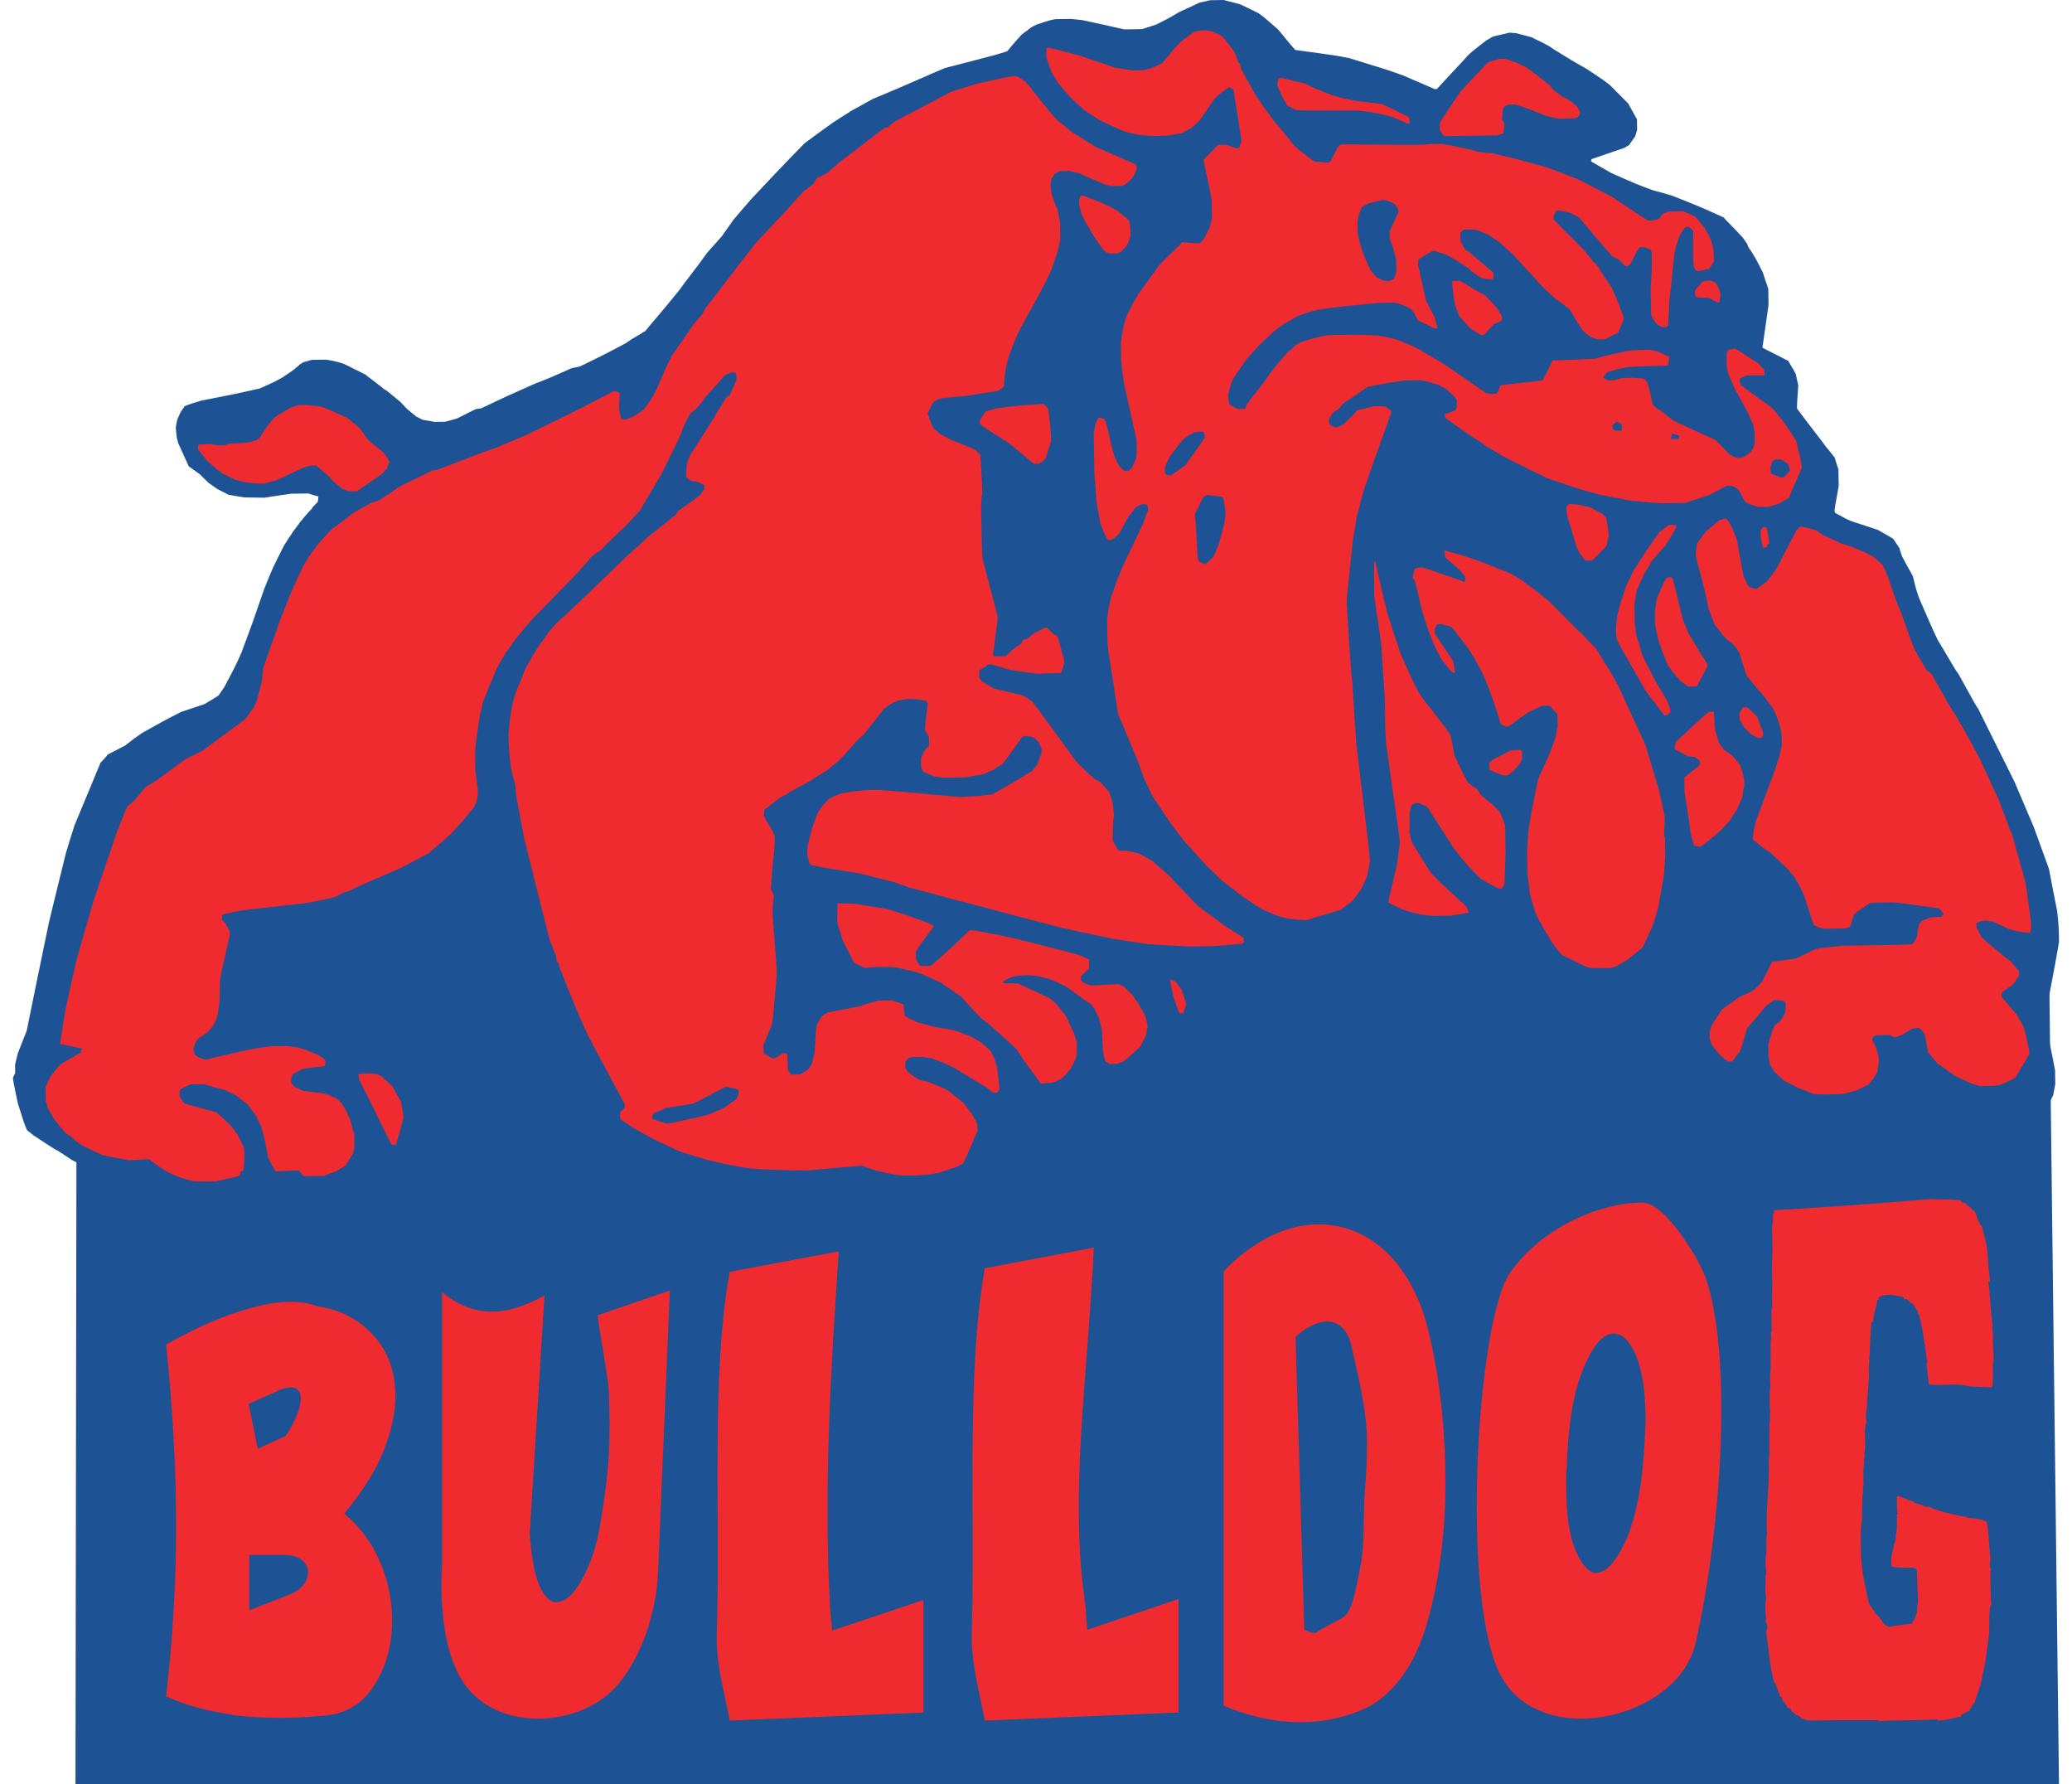 <?xml version="1.0" encoding="UTF-8"?>
<!DOCTYPE svg PUBLIC "-//W3C//DTD SVG 1.1//EN" "http://www.w3.org/Graphics/SVG/1.1/DTD/svg11.dtd">
<!-- Creator: CorelDRAW -->
<svg xmlns="http://www.w3.org/2000/svg" xml:space="preserve" width="7.848in" height="6.757in" version="1.1" style="shape-rendering:geometricPrecision; text-rendering:geometricPrecision; image-rendering:optimizeQuality; fill-rule:evenodd; clip-rule:evenodd"
viewBox="0 0 7847.73 6842.57"
 xmlns:xlink="http://www.w3.org/1999/xlink"
 xmlns:xodm="http://www.corel.com/coreldraw/odm/2003">
 <defs>
  <style type="text/css">
   <![CDATA[
    .fil0 {fill:#1D5394}
    .fil1 {fill:#EF2B2F}
   ]]>
  </style>
 </defs>
 <g id="Outline">
  <g id="_2008725320384">
   <polygon class="fil0" points="239.64,6842.57 244.12,3901.42 1650.41,2803.55 6839.17,2484.38 7807.62,3528.15 7847.66,6841.13 "/>
   <path class="fil1" d="M7384.97 6600c-2.26,-11.7 -18.72,-3.31 -23.12,-6.01 -72.78,4.35 -141.85,1.08 -204.13,6.29 -2.83,-1.31 -5.68,-2.62 -7.23,-4.01 -89.23,-0.59 -178.17,0.29 -265.84,1.1 -17.72,-4.86 -12.9,-6.63 -24.39,-5.94 -2.25,-11.7 -20.98,-15.01 -22.26,-14.94 -1.84,-2.84 -3.68,-5.69 -3.97,-7.16 -1.27,0.08 -2.56,0.16 -3.83,0.23 -1.84,-2.84 -2.13,-4.31 -2.41,-5.77 -2.56,0.15 -3.83,0.23 -5.1,0.31 -2.13,-4.31 -2.97,-8.7 -3.54,-11.63 -4.12,-1.23 -8.23,-2.46 -12.34,-3.7 -5.52,-8.54 -9.49,-15.7 -13.45,-22.86 -1.56,-1.39 -2.83,-1.31 -4.11,-1.23 -2.41,-5.78 -3.54,-11.63 -4.67,-17.47 -2.56,0.16 -3.83,0.23 -5.1,0.31 -7.22,-17.32 -13.16,-34.71 -18.82,-50.64 -15.32,0.91 -32.72,-182.93 -36.39,-201.94 13.92,-21.54 -8.05,-35.01 -0.09,-47.33 -2.25,-25 -5.33,-67.71 0.64,-76.95 -6.77,-35.09 -0.64,-63.56 -3.17,-90.03 1,-1.53 1.99,-3.07 3.26,-3.15 -1.68,-22.08 -3.08,-42.71 -3.2,-63.41 3.83,-0.23 3.87,-40.16 3.63,-81.56 0.72,-3.01 1.71,-4.54 2.71,-6.08 -7.29,-91.26 10.83,-191.45 6.1,-282.86 0.87,-8.93 1.73,-17.85 2.58,-26.77 -0.24,-41.41 -0.49,-82.8 0.55,-124.27 3.83,-0.23 1.59,-25.24 0.46,-31.09 1,-1.54 1.99,-3.08 3.26,-3.15 -4.52,-23.4 -3.6,-85.57 -0.32,-102.04 -0.83,-17.7 -1.67,-35.4 -1.22,-53.17 3.83,-0.23 1.62,-51.86 2.11,-122.88 1,-1.54 2.28,-1.61 3.55,-1.69 -1.98,-10.24 -2.39,-19.08 -2.81,-27.93 1,-1.54 2.27,-1.62 3.54,-1.69 -0.54,-29.55 -1.07,-59.1 -1.33,-87.18 1,-1.54 1.99,-3.08 3.27,-3.16 -0.82,-31.01 -0.37,-62.09 0.09,-93.18 -0.4,-22.16 -0.81,-44.33 -1.21,-66.49 0.59,-23.69 1.18,-47.4 2.05,-69.63 -0.54,-29.55 -1.07,-59.1 -1.61,-88.65 3.83,-0.22 3.74,-47.55 3.74,-47.55 1.28,-0.08 2.56,-0.16 3.83,-0.23 -0.84,-4.39 -0.42,-8.85 0.3,-11.85 192.79,-11.52 395.51,-25.11 598.67,-43.16 31.49,2.56 74.9,-0.04 117.16,4.83 0.29,1.46 0.84,4.38 1.41,7.31 6.66,1.08 13.62,3.62 20.57,6.16 2.25,11.7 13.18,8.09 24.23,25.18 14.05,-0.84 14.85,43.49 35.11,61.5 5.79,23.32 11.59,46.64 17.66,71.42 1.83,16.16 3.66,32.32 5.76,49.94 -2.86,25.32 6.34,52.87 7,89.8 -2.55,0.16 -5.1,0.31 -6.1,1.85 7.89,54.25 7.27,104.57 16.85,167.6 -6.39,0.38 4.78,38.17 0.51,56.17 0.41,22.16 2.08,44.25 4.04,67.79 -1.85,10.47 -3.71,20.92 -4.28,31.32 1.41,7.31 2.33,72.33 -3.63,81.56 -28.66,-1.25 -57.31,-2.49 -85.96,-3.74 -57.3,-15.81 -107.1,0.49 -155.33,-8.47 -3.8,-26.39 -6.33,-52.87 -8.86,-79.34 1,-1.54 1.99,-3.08 2.99,-4.62 -3.95,-20.47 -6.62,-41.01 -9.02,-60.1 0.72,-3 1.71,-4.54 2.71,-6.08 -1.28,0.07 -2.56,0.15 -3.83,0.23 -4.92,-45.56 -12.41,-77.65 -20.17,-111.2 -0.29,-1.47 0.71,-3.01 1.99,-3.08 -1.28,0.07 -2.56,0.15 -3.83,0.23 -2.41,-5.78 -4.81,-11.55 -5.94,-17.4 -7.09,-9.93 -12.89,-19.94 -18.41,-28.48 -4.12,-1.24 -8.23,-2.47 -11.06,-3.78 -2.26,-11.7 -16.87,-13.78 -21.98,-13.48 -1.84,-2.85 -2.41,-5.77 -2.68,-7.23 -36.17,-6.71 -64.96,-15.35 -94.05,1.18 -0.72,3 -0.15,5.93 0.42,8.85 -2.56,0.15 -5.11,0.31 -6.39,0.38 0.69,23.62 -16.65,54.24 -15.83,85.25 -2.55,0.16 -5.1,0.31 -6.38,0.39 -1.3,13.39 -2.31,28.23 -3.31,43.09 -1.87,23.77 -2.46,47.48 -3.06,71.18 -2.15,22.31 -3.02,44.55 -3.89,66.79 2.93,48.63 -6.48,93.56 -6.81,145.35 -2.42,7.55 -8.27,37.48 -1.33,53.32 -14.65,37.85 0.77,84.26 -9.64,130.73 1.84,2.85 3.68,5.7 5.52,8.55 -2.55,0.15 -5.1,0.31 -6.39,0.38 0.14,7.39 0.27,14.78 1.68,22.08 -5.1,0.31 -4.46,63.87 -3.06,84.49 -6.97,10.77 2.24,25 -3.72,34.24 -1.45,32.62 -2.62,66.71 -2.51,100.72 -6.98,24.08 -3.94,106.73 -3.4,136.28 1.68,22.08 3.64,45.63 6.88,69.1 7.05,36.56 14.11,73.11 22.72,111.05 1.56,1.39 4.68,4.16 2.69,7.24 7.8,6.93 10.2,12.7 14.45,21.32 1.27,-0.08 2.56,-0.15 4.11,1.23 3.11,16.09 16.87,13.79 29.89,41.11 1.84,2.84 5.24,7.08 8.64,11.31 4.4,2.7 10.06,5.32 16.02,9.4 28.8,-4.68 58.88,-9.44 89.24,-12.73 10.94,-16.92 20.32,-35.23 20.48,-54.47 0.58,-10.39 1.44,-19.31 3.57,-28.31 -1.8,-42.79 -3.31,-84.11 -4.83,-125.43 -5.68,-2.62 -10.06,-5.31 -14.18,-6.54 -30.64,1.83 -64.69,-0.57 -82.13,-3.97 -7.9,-40.94 8.58,-62.63 8.88,-87.79 7.81,-6.38 7.12,-30 6.28,-34.39 6.39,-0.39 5.33,-72.8 4.47,-77.18 1.28,-0.08 2.56,-0.16 3.83,-0.23 -4.23,-21.93 -2.93,-48.64 -4.04,-67.8 1,-1.54 1.99,-3.07 4.55,-3.23 11.06,3.78 23.39,7.48 36.01,12.64 1.41,7.31 18.16,0.39 28.64,14.55 9.5,2.39 20.28,4.71 31.34,8.48 1.13,5.85 20.57,6.17 23.12,6.01 31.2,14.41 89.77,30.14 143.09,38.78 9.36,8.32 47.81,0.11 78.57,18.97 9.03,46.8 7.85,94.19 14.61,142.6 -1,1.54 -8.4,30.08 4.07,41.17 -2.56,0.15 -3.83,0.23 -4.82,1.77 1.24,39.86 -0.79,82.87 3.69,132.89 -10.22,0.61 -8.45,83.33 -8.05,105.49 -7.71,53.71 -12.03,111.65 -27.83,170.27 2.54,13.16 -23.34,79.78 -28.61,99.33 -7.53,7.85 -10.8,11 -12.65,21.46 -2.56,0.16 -5.1,0.31 -6.39,0.39 0.29,1.46 0.85,4.38 1.41,7.31 -11.92,5.15 -23.56,11.76 -35.19,18.37 0.28,1.47 0.56,2.93 1.12,5.86 -29.09,3.21 -61.58,15.51 -82.57,13.8 -2.55,0.16 -3.54,1.7 -4.54,3.23z"/>
   <path class="fil1" d="M6493.88 4903.71c101.99,303.6 59.09,962.68 -40.25,1397.52 -67.41,295.11 -611.81,419.41 -755.62,107.05 -145.51,-316.05 -81.77,-1344.16 43.11,-1526.05 120.38,-175.31 346.2,-268.56 497.59,-270.12 1.58,-0.01 3.01,0 4.21,0 1.21,0 2.61,0 4.21,0 0.79,0 2,0 3.61,0 87.03,0 219.05,219.84 243.15,291.59zm-534.22 724.9c-1.43,10.98 -2.15,22.64 -2.15,35 0,12.36 0,24.02 0,35.01 0,107.06 11.37,188.02 34.12,242.93 22.71,54.86 48.27,85.1 76.69,90.59 7.12,0 14.57,-1.4 22.38,-4.15 7.82,-2.71 15.27,-6.82 22.39,-12.33 26.98,-21.96 52.9,-61.77 77.76,-119.41 24.87,-57.63 43.67,-135.86 56.45,-234.69 4.28,-38.42 7.47,-74.79 9.61,-109.11 2.12,-34.3 3.89,-66.57 5.33,-96.76 0,-112.55 -12.08,-197.66 -36.24,-255.28 -24.13,-57.65 -52.57,-86.5 -85.24,-86.5 -5.68,0 -11.01,0.68 -15.96,2.08 -5.01,1.4 -10.33,3.41 -16,6.19 -35.51,21.97 -68.17,74.81 -98.04,158.52 -29.8,83.73 -46.86,199.69 -51.11,347.92z"/>
   <path class="fil1" d="M4643.55 4875.18c302.44,-314.68 681.11,-203.7 785.74,229.28 43.15,178.44 64.71,371.47 64.71,579.08 0.77,182 -20.41,354.41 -63.55,517.22 -43.14,162.79 -117.48,276.21 -223,340.19 -180.88,91.09 -381,76.75 -563.9,0l0 -1665.77zm309.37 1375.15c8.48,0 33.5,17.5 44.02,10.55 127.38,-84.32 125.19,-12.71 172.84,-261.66 15.02,-78.42 8.93,-201.3 15.5,-281.4 2.66,-32.52 5.2,-64.41 6.36,-96.56 1.15,-32.18 1.73,-64.37 1.73,-96.56 0,-120.7 -39.58,-270.95 -57.99,-356.8 -31.9,-148.65 -151.15,-104.93 -216.08,-40.32l33.62 1122.76z"/>
   <path class="fil1" d="M4145.75 4784.16c-27.32,542.1 -93.07,938.93 -34.08,1361.2 5,35.81 4.81,70.9 8.67,104.41l350.11 -117.94 0 435.05 -742.99 30.94c-19.26,-105.7 -53.13,-217.8 -49.69,-338.37 13.09,-459.05 -21.28,-993.24 49.69,-1396.01l418.29 -79.27z"/>
   <path class="fil1" d="M3167.37 4798.5c-30.4,443.57 -58.08,906.1 -34.08,1350.43 1.93,35.81 4.81,70.34 8.67,103.59l350.11 -117.01 0 431.61 -742.99 30.7c-19.26,-104.87 -53.52,-216.07 -49.69,-335.69 14.5,-453.22 -22.59,-987.9 49.69,-1384.98l418.29 -78.64z"/>
   <path class="fil1" d="M1645.7 4955.21c30.81,24.85 61.82,43.5 93.02,55.92 31.2,12.43 63.36,18.65 96.48,18.65 31.59,0 64.14,-5.18 97.65,-15.53 33.5,-10.37 68.75,-25.89 105.73,-46.61l-56.62 913.55c6.93,95.28 19.84,162.95 38.71,203.01 18.88,40.05 39.87,60.07 62.97,60.07 5.39,0 11.17,-1.04 17.34,-3.11 6.16,-2.07 11.94,-4.5 17.32,-7.25 27.74,-17.95 54.31,-53.85 79.74,-107.72 25.42,-53.86 43.52,-113.94 54.31,-180.22 4.62,-27.62 8.86,-54.56 12.71,-80.78 3.86,-26.24 7.32,-51.79 10.39,-76.65 4.63,-34.53 7.9,-70.1 9.84,-106.68 1.92,-36.6 2.88,-75.62 2.88,-117.05 0,-41.43 -0.97,-85.97 -2.88,-133.61 -1.93,-47.65 -37.76,-229.49 -42.39,-287.5l276.58 -95.12 -45.26 1079.69c-6.2,148.2 -59.04,317.19 -152.29,429.58 -134.9,162.56 -443,185.74 -579.72,13.73 -65.87,-82.85 -98.81,-216.81 -98.81,-401.88 0,-11.05 0.19,-22.79 0.58,-35.21 0.39,-12.43 0.97,-25.55 1.74,-39.36l0 -1039.91z"/>
   <path class="fil1" d="M938.64 5555.39l107.48 -49.14c20.02,-30.42 34.65,-57.91 43.9,-82.47 9.24,-24.58 13.87,-45.05 13.87,-61.43 0,-12.87 -3.09,-23.1 -9.25,-30.72 -6.17,-7.6 -15.41,-11.4 -27.74,-11.4 -7.69,0 -16.18,1.17 -25.41,3.51 -9.24,2.35 -19.65,6.44 -31.21,12.28l-106.31 47.39 34.67 171.98zm-32.34 619.48l149.06 -57.91c22.33,-8.19 40.06,-19.31 53.15,-33.34 13.09,-14.04 20.41,-28.66 21.95,-43.87 0.77,-1.17 1.16,-2.63 1.16,-4.39 0,-1.75 0,-3.21 0,-4.39 0.77,-18.71 -6.74,-34.81 -22.53,-48.26 -15.79,-13.46 -40.25,-20.18 -73.38,-20.18l-129.41 0 0 212.34zm-320.08 -1017.84c36.2,-21.06 74.34,-41.25 114.39,-60.54 40.06,-19.31 80.51,-36.57 121.32,-51.78 42.38,-15.21 84.17,-27.78 125.38,-37.73 41.22,-9.94 80.31,-14.92 117.28,-14.92 19.26,0 37.56,1.46 54.9,4.39 17.32,2.93 33.7,7.32 49.1,13.16 84.74,11.7 155.61,48.26 212.62,109.68 57,61.41 85.51,140.1 85.51,236.03 0,63.18 -15.22,132.79 -45.64,208.84 -30.43,76.05 -80.69,156.19 -150.8,240.42 51.61,42.12 92.25,92.72 121.91,151.8 29.66,59.09 48.71,120.21 57.19,183.39 1.54,12.88 2.7,25.45 3.47,37.73 0.77,12.28 1.15,24.86 1.15,37.73 0,94.77 -23.68,178.71 -71.06,251.83 -47.38,73.12 -117.29,110.85 -209.73,113.19 -22.33,2.33 -45.82,4.1 -70.48,5.26 -24.65,1.17 -49.69,1.76 -75.12,1.76 -40.05,0 -80.88,-1.46 -122.48,-4.39 -41.59,-2.92 -83.57,-9.06 -125.94,-18.43 -32.36,-5.84 -64.71,-13.74 -97.06,-23.68 -32.36,-9.95 -63.94,-21.94 -94.74,-35.98 12.32,-107.63 21.75,-215.57 28.31,-323.78 6.54,-108.22 9.81,-216.73 9.81,-325.53 0,-114.66 -3.28,-230.49 -9.81,-347.48 -6.56,-116.99 -15.99,-233.99 -28.31,-350.98l-1.17 0z"/>
   <path class="fil0" d="M7847.73 3612.78c-20.62,121.02 -31.96,170.35 -42.26,230.86 -5.01,69.06 -5.01,69.06 -4.59,97.51 6.67,43.02 18.61,91.99 31.75,163.36 0.26,17.25 0.51,34.49 0.77,51.73 -2.38,13.83 -4.75,28.53 -7.98,43.24 -7.54,14.77 -15.07,30.4 -22.59,46.04 -27.89,38.36 -33.85,43.62 -36.34,49.69 -23.01,17.59 -23.01,17.59 -35.73,32.44 -20.57,8.93 -41.11,18.72 -62.52,28.53 -17.21,2.84 -34.41,5.68 -51.6,9.38 -12.94,0.19 -26.72,0.4 -40.52,0.6 -43.19,-5.39 -43.19,-5.39 -91.64,-15.88 -66.73,-22.29 -66.73,-22.29 -92.75,-33.12 -39.18,-25.28 -79.22,-50.56 -119.26,-75.83 -6.03,0.09 -12.93,0.19 -19.83,0.29 -14.38,18.32 -29.64,36.66 -44.88,54.99 -25.58,19.35 -51.16,38.7 -76.73,58.92 -40.27,17.85 -40.27,17.85 -60.02,23.31 -12.04,1.9 -24.95,3.82 -37.84,6.6 -12.94,0.19 -25.86,0.39 -39.66,0.59 -24.19,-3.09 -48.38,-6.18 -72.58,-10.13 -14.71,-3.23 -30.29,-7.31 -45.87,-11.39 -58.09,-21.55 -80.68,-33.29 -141.37,-54.81 -101.56,-45.06 -101.56,-45.06 -130.17,-55.84 -13.84,-3.24 -28.56,-6.48 -43.27,-10.57 -7.81,-3.34 -15.63,-7.53 -23.46,-11.73 -19.17,-13.51 -38.35,-27.88 -58.4,-42.24 -46.37,-45.01 -46.37,-45.01 -70.07,-73.12 -7.09,-12.83 -14.18,-25.66 -22.14,-39.34 -3.6,-10.29 -7.21,-20.59 -11.67,-30.87 -6.81,-51.63 -6.81,-51.63 -7.12,-72.33 3.22,-15.56 6.43,-32 10.49,-48.44 10.88,-21.72 21.75,-44.3 33.5,-66.9 7.62,-9.59 15.23,-19.19 22.85,-28.79 7.69,-5.29 15.36,-11.44 23.02,-17.59 21.98,-29.64 44.92,-52.41 64.37,-78.57 22.93,-23.62 33.92,-38.44 59.44,-61.24 40.09,-29.92 40.09,-29.92 61.47,-41.44 54.86,-22.37 54.86,-22.37 91.76,-34.13 5.04,-8.7 10.07,-18.25 15.1,-27.82 -3.01,-28.41 -3.01,-28.41 -9.43,-54.18 -19.53,-37.65 -39.07,-76.16 -59.48,-114.66 -7.02,-8.52 -14.91,-17.03 -22.79,-25.53 -6.98,-5.07 -13.97,-11 -21.81,-16.92 -9.44,3.59 -18.86,7.18 -28.3,10.77 -71.77,44.18 -71.77,44.18 -140.05,91.76 -5.03,9.56 -5.03,9.56 -9.94,26.88 -2.95,33.67 -5.9,67.34 -9.71,101.03 -3.29,11.26 -6.56,22.52 -10.69,34.65 -22.6,46.04 -22.6,46.04 -33.59,60.86 -11.9,11.39 -33.85,43.62 -39.8,48.88 -2.5,6.08 -2.5,6.08 -19.39,29.61 -5.1,5.25 -11.04,11.37 -16.99,17.5 -17.07,11.46 -34.15,22.92 -51.21,35.25 -17.98,8.89 -36.8,18.66 -55.62,28.42 -45.53,11.89 -45.53,11.89 -105.71,24 -27.58,0.41 -55.17,0.82 -83.62,1.24 -12.1,-1.54 -24.19,-3.09 -37.15,-4.62 -24.25,-7.4 -48.51,-14.8 -72.77,-22.2 -52.14,-27.68 -57.41,-33.64 -63.48,-36.14 -28.79,-22.86 -28.79,-22.86 -76.03,-67.86 -7.09,-12.83 -14.17,-25.66 -22.14,-39.34 -6.44,-27.5 -13.75,-54.98 -21.05,-82.47 -5.33,-10.27 -10.67,-21.4 -16.01,-32.53 -31.86,3.06 -31.86,3.06 -83.42,15.04 -42.92,12.71 -42.92,12.71 -91.94,22.06 -44.83,0.67 -89.66,1.33 -134.49,2 -55.26,-5.21 -89.83,-10.74 -202.12,-22.86 -25.86,0.39 -80.1,6.36 -120.53,13.01 -19.66,11.5 -22.19,14.98 -34.19,20.34 -53.8,35.29 -53.8,35.29 -56.33,38.78 -34.32,11.72 -34.32,11.72 -85.87,23.69 -18.07,2.86 -36.14,5.71 -55.05,9.44 -12.88,3.64 -25.75,8.15 -39.47,12.66 -24.95,3.82 -49.9,7.64 -74.84,12.32 -45.69,0.68 -57.81,-1.73 -69.01,-1.56 -2.55,2.63 -2.55,2.63 -118.01,8.65 5.58,26.64 11.15,53.3 16.72,79.94 4.09,43.06 4.09,43.06 4.72,86.16 -3.19,17.3 -7.24,34.6 -11.3,51.91 -10.86,23.44 -10.86,23.44 -21.81,40.85 -12.76,11.4 -26.39,22.81 -40.01,35.08 -5.98,3.54 -11.96,7.07 -17.95,10.62 -19.75,5.46 -39.49,11.8 -60.09,18.14 -17.08,11.46 -17.08,11.46 -57.08,46.55 -3.45,0.05 -6.9,0.11 -11.21,0.17 -10.99,14.82 -21.96,30.5 -33.8,46.2 -11.09,7.92 -22.18,15.85 -34.14,23.79 -40.35,11.81 -40.35,11.81 -74.66,24.39 -37.07,0.55 -88.88,-4.71 -114.75,-4.32 -20.65,2.89 -20.65,2.89 -40.39,9.22 -40.17,23.88 -40.17,23.88 -59.87,32.79 -20.63,4.62 -41.25,9.23 -62.73,14.73 -26.71,1.26 -53.41,3.38 -80.97,5.51 -14.2,31.25 -28.38,63.37 -43.42,95.5 -6.61,19.93 -14.07,39.87 -21.52,60.68 -10.87,22.59 -21.73,46.02 -33.46,69.48 -10.15,13.09 -20.29,27.03 -31.3,40.99 -13.62,11.42 -27.25,22.83 -40.87,35.11 -6.84,3.55 -13.69,7.1 -20.52,11.51 -20.59,7.2 -41.18,14.41 -62.61,22.49 -24.09,3.8 -49.03,8.48 -73.96,13.17 -28.45,0.42 -56.9,0.84 -86.21,1.28 -72.51,-4.96 -72.51,-4.96 -196.05,-20.37 -109.61,-6.99 -109.61,-6.99 -152.71,-6.36 -21.53,2.05 -43.06,4.09 -65.43,7.01 -11.17,2.76 -22.34,5.5 -34.36,9.13 -45.73,-1.9 -91.46,-3.82 -138.06,-6.57 -76.96,-14.37 -153.92,-28.75 -230.87,-43.13 -27.69,-6.49 -55.39,-13.83 -83.96,-21.17 -32.07,-10.73 -64.99,-21.45 -97.93,-33.04 -27.8,-13.38 -55.6,-27.62 -84.27,-41.86 -31.34,-20.22 -31.34,-20.22 -69.73,-50.7 -40.3,-42.51 -40.3,-42.51 -64.03,-72.34 -11.49,-18.8 -22.98,-37.6 -34.48,-57.26 -3.67,-15.46 -7.35,-30.93 -11.9,-46.39 -8.05,-19.71 -16.11,-39.42 -24.17,-60 -47.1,-94.15 -76.35,-148.04 -79.84,-150.57 -23.11,-46.22 -26.59,-48.76 -49.69,-94.11 -17.93,-45.44 -35.84,-90.87 -53.78,-137.17 -0.97,-7.75 -1.95,-15.5 -3.79,-23.23 -7.15,-17.14 -15.17,-34.27 -23.18,-51.39 -24.35,-71.21 -24.35,-71.21 -36.24,-117.59 -20.48,-101.44 -40.97,-203.75 -62.32,-306.05 -1.79,-4.28 -3.59,-9.43 -6.25,-14.57 -3.45,0.06 -7.76,0.12 -12.08,-0.68 -27.37,15.07 -54.73,31 -82.95,46.94 -116.99,76.75 -116.99,76.75 -139.24,88.29 -12.03,2.77 -12.03,2.77 -100.18,47.2 -2.53,3.49 -2.53,3.49 -79.61,39.12 -40.35,11.81 -40.35,11.81 -149.49,36.72 -60.25,7.79 -120.48,16.45 -180.7,25.11 -43.06,4.09 -86.11,8.18 -129.16,12.27 -3.8,34.55 -3.8,34.55 -14.24,86.44 -11.6,31.21 -22.21,71.9 -32.94,103.96 -2.32,18.14 -4.63,36.28 -7.82,54.44 4.35,2.52 8.7,5.04 13.05,7.57 19.83,-0.3 45.64,-4.13 97.33,-7.49 16.38,-0.24 32.76,-0.49 49.14,-0.73 43.19,5.4 43.19,5.4 63.1,10.27 20.87,11.76 20.87,11.76 69.66,45.53 15.62,6.66 31.25,14.2 46.89,21.72 63.27,22.34 63.27,22.34 175.87,55.16 26.03,10.82 52.06,21.64 78.1,33.33 58.4,42.24 58.4,42.24 87.21,65.96 25.59,39.29 51.2,79.43 76.8,119.58 7.45,36.97 7.45,36.97 7.76,57.66 -1.51,14.68 -3,30.22 -5.35,45.78 -10.69,34.65 -10.69,34.65 -33.21,86.72 -10.95,17.41 -10.95,17.41 -33.87,41.03 -29.84,22.86 -29.84,22.86 -64,45.79 -5.15,0.94 -11.18,1.89 -17.2,2.84 -9.41,4.45 -18.82,9.76 -28.23,15.08 -66.13,18.23 -66.13,18.23 -85.92,21.11 -20.44,16.69 -40.9,33.37 -62.2,50.07 -17.12,8.88 -34.23,17.75 -51.34,26.64 -24.93,5.54 -49.84,11.95 -74.75,18.35 -31.86,3.06 -181,5.28 -258.63,3.84 -11.26,-3.28 -11.26,-3.28 -83.81,-10.82 -15.52,0.23 -31.9,0.47 -48.28,0.72 -12.88,3.64 -26.61,8.15 -40.34,12.67 -12.05,1.9 -24.09,3.81 -37,5.73 -26.72,0.39 -53.45,0.79 -81.04,1.2 -18.99,-1.44 -37.98,-2.88 -56.98,-4.32 -21.6,-3.13 -44.08,-7.11 -66.56,-11.08 -46.75,-12.24 -93.49,-24.48 -141.11,-37.57 -101.56,-45.06 -101.56,-45.06 -179.74,-83.56 -52.24,-33.72 -54.88,-37.12 -67.03,-42.12 -66.16,-42.13 -72.28,-48.08 -78.36,-50.57 -9.6,-7.62 -19.19,-15.24 -28.79,-22.86 -10.72,-24.85 -10.72,-24.85 -35.15,-102.09 -18.56,-88.54 -18.56,-88.54 -18.73,-99.75 2.51,-5.21 5,-11.28 8.36,-17.37 -0.15,-10.34 -0.31,-20.69 -0.47,-31.89 3.23,-14.71 7.31,-30.29 11.39,-45.87 10.8,-27.75 21.59,-55.51 33.24,-84.13 28.13,-138.39 56.25,-276.77 85.23,-415.17 21.11,-88.27 43.08,-176.55 65.04,-265.69 10.68,-35.51 21.36,-71.02 32.91,-106.55 33.3,-79.83 66.61,-159.65 99.9,-240.34 11.86,-13.97 20.39,-20.14 27.12,-31.44 22.25,-11.55 45.36,-23.1 68.46,-35.51 29.83,-23.72 29.83,-23.72 63.96,-47.51 83.81,-46.95 83.81,-46.95 149.71,-80.7 29.16,-9.91 59.2,-19.85 89.23,-29.78 17.95,-10.62 35.9,-21.23 53.84,-32.71 7.6,-10.46 15.2,-21.78 22.79,-33.1 44.45,-84.31 44.45,-84.31 65.31,-131.18 43.95,-117.92 43.95,-117.92 87.76,-245.33 10.81,-26.89 21.62,-53.78 33.29,-80.68 13.38,-27.8 27.62,-55.6 41.86,-84.27 25.26,-40.9 31.22,-46.17 33.72,-52.24 16.89,-23.53 22.86,-28.79 25.35,-34.87 22.89,-26.21 25.39,-32.28 48.33,-55.04 2.5,-6.07 2.5,-6.07 22.89,-26.21 0.76,-6.91 1.52,-13.82 2.28,-20.73 -12.99,-3.26 -25.98,-7.37 -38.97,-11.49 -21.55,0.32 -43.11,0.64 -65.52,0.97 -34.42,4.82 -68.84,9.65 -103.25,15.33 -25.87,-0.48 -51.75,-0.96 -77.63,-1.43 -19.88,-3.16 -39.76,-6.31 -60.51,-10.32 -13.91,-7.55 -28.68,-15.09 -43.45,-22.64 -10.46,-7.6 -20.92,-15.2 -32.24,-22.8 -11.37,-11.04 -22.75,-22.08 -35,-33.97 -13.07,-9.28 -27.02,-19.43 -40.96,-29.56 -13.37,-29.12 -26.74,-58.24 -40.12,-88.22 -6.39,-23.19 -6.39,-23.19 -9.52,-60.22 1.58,-9.51 3.16,-19.02 5.6,-29.4 10.82,-26.03 10.82,-26.03 21.78,-43.44 3.41,-2.64 3.41,-2.64 5.91,-8.71 24.86,-9.86 24.86,-9.86 64.35,-21.65 128.97,-25.2 128.97,-25.2 223.51,-46.44 54.83,-24.1 54.83,-24.1 91.6,-44.48 2.54,-3.49 14.53,-8.83 42.67,-29.95 19.57,-17.53 19.57,-17.53 34.1,-26.37 10.31,-2.74 20.62,-5.48 31.77,-9.1 18.1,-0.26 36.21,-0.54 54.31,-0.81 34.58,5.53 34.58,5.53 69.22,16.22 27.8,13.38 55.6,27.62 84.27,41.86 5.26,5.96 11.33,8.45 72.41,56.7 6.07,2.49 6.07,2.49 61.08,48.24 7.89,8.5 15.78,17.01 23.66,25.51 12.23,10.17 24.45,20.33 37.53,30.49 7.81,3.33 15.63,7.52 23.46,11.72 14.7,2.37 30.25,4.72 45.82,7.95 12.93,-0.19 26.72,-0.4 40.52,-0.6 14.6,-3.67 30.06,-8.21 45.51,-12.75 23.12,-11.55 47.08,-23.12 71.04,-35.55 6.89,-0.97 13.77,-1.93 20.65,-2.89 99.33,-47.18 99.33,-47.18 208.12,-95.36 60.01,-23.32 60.01,-23.32 139.68,-58.99 10.32,-1.88 20.64,-3.75 31.81,-6.51 96.73,-47.14 96.73,-47.14 179.72,-91.49 2.54,-3.49 14.53,-8.84 17.07,-12.33 25.66,-14.17 28.19,-17.67 40.18,-23.01 2.54,-3.49 2.54,-3.49 13.67,-8.83 22.84,-29.66 45.79,-52.42 130.46,-157.15 21.94,-32.23 67.68,-87.23 106.52,-143 18.66,-20.97 37.32,-41.94 56.82,-63.79 14.35,-20.91 29.56,-41.83 44.76,-63.61 22.03,-26.2 44.93,-52.41 67.82,-78.62 158.72,-169.64 184.25,-192.44 203.78,-213.43 93.8,-70.38 105.8,-75.73 108.33,-79.22 53.8,-35.29 65.79,-40.64 68.33,-44.13 28.23,-15.08 56.45,-31.03 85.53,-46.97 171.39,-71.54 220.18,-95.54 276.75,-118.8 192.42,-49.42 192.42,-49.42 237.9,-63.9 5.97,-4.4 10.99,-14.82 56.81,-64.65 8.55,-5.3 13.63,-11.41 19.63,-14.09 14.47,-12.29 14.47,-12.29 36.72,-23.83 54.91,-18.06 54.91,-18.06 74.71,-20.95 18.96,-0.28 37.93,-0.56 57.76,-0.85 13.82,1.52 28.51,3.02 43.19,4.53 53.62,11.27 107.27,23.41 160.91,35.54 22.41,-0.33 45.69,-0.68 68.97,-1.02 18.03,-5.44 36.04,-11.75 54.92,-18.06 47.93,-24 47.93,-24 88.11,-47.88 25.69,-11.59 51.39,-23.18 77.07,-35.64 12.9,-2.78 26.65,-5.57 40.4,-9.22 17.24,-0.26 34.48,-0.52 51.72,-0.77 20.77,4.87 41.55,10.59 63.2,16.31 22.58,10.87 46.02,21.73 69.47,33.46 23.54,16.89 23.54,16.89 75.95,62.68 22.81,26.39 46.57,57.94 66.71,79.2 155.53,20.97 155.53,20.97 207.42,31.4 142.06,43.59 142.06,43.59 205.34,65.93 39.92,17.51 80.71,35.01 121.5,52.52 2.58,-0.04 5.17,-0.08 8.62,-0.13 87.38,-96.15 101.87,-107.57 112.86,-122.4 16.99,-17.5 16.99,-17.5 76.65,-64.08 8.55,-4.44 17.1,-9.74 25.64,-15.04 20.63,-4.62 42.12,-9.25 63.59,-14.75 8.64,0.74 17.27,1.47 25.91,2.2 19.9,4.87 39.82,10.62 60.6,16.34 8.7,5.91 37.32,16.69 69.52,36.04 2.63,3.41 98.37,62.35 139.21,84.16 63.58,42.16 63.58,42.16 89.75,62.47 22.76,22.94 46.39,46.74 70.03,70.53 10.64,19.68 22.16,40.2 33.67,60.73 0.19,12.93 0.4,26.72 0.61,40.52 -2.46,8.65 -4.92,17.32 -8.24,25.99 -7.6,10.47 -15.21,20.92 -22.8,32.25 -5.98,3.54 -11.97,7.07 -17.95,10.61 -42.04,14.42 -84.07,28.85 -126.11,43.27 0.04,2.59 -0.78,5.19 -1.6,8.65 25.22,14.28 51.31,29.41 77.41,44.55 98.09,43.38 98.09,43.38 158.78,65.77 25.11,6.52 50.22,13.91 75.34,21.3 112.76,44.88 112.76,44.88 196.98,83.3 11.43,14.49 26.25,25.48 72.71,76.53 5.29,7.68 11.45,16.21 17.62,24.75 4.51,13.73 4.51,13.73 13.3,24.8 22.98,37.6 22.98,37.6 46.97,85.53 11.77,37.77 18.01,51.47 20.77,63.5 0.29,19.83 0.59,39.66 0.9,60.35 -7.82,54.44 -15.63,108.88 -23.43,164.18 33.02,16.76 66.03,33.51 99.05,50.27 14.18,25.66 17.67,28.19 29.22,51.3 2.79,13.76 5.59,28.38 9.26,42.98 -5.01,69.06 -5.01,69.06 -4.72,88.89 58.95,79.31 100.24,130.44 114.34,150.92 6.11,5.08 8.78,11.07 29.86,36.63 4.53,14.6 9.07,30.04 14.47,45.49 0.31,20.7 0.63,42.24 0.95,63.8 -15.93,89.05 -15.93,89.05 -15.8,97.67 0.89,1.71 1.78,3.42 3.54,5.98 39.12,21.84 39.12,21.84 62.56,31.83 32.92,10.72 66.71,21.43 100.51,33 19.13,10.92 38.26,21.85 58.27,33.62 7.94,11.95 15.88,23.91 23.82,35.86 2.74,10.3 6.34,20.6 9.94,30.89 20.43,40.22 23.92,42.76 41.67,76.99 11.94,48.97 11.94,48.97 23.66,83.29 48.22,111.38 48.22,111.38 71.36,160.19 70.76,119.67 70.76,119.67 79.55,130.74 70.89,128.29 70.89,128.29 74.38,130.82 47.11,95.02 94.23,190.03 142.22,285.89 23.24,55.7 47.35,111.39 71.48,167.95 19.77,54.03 39.54,108.06 59.33,162.95 10.29,54.17 20.59,108.35 31.75,163.37 6.07,60.27 6.07,60.27 6.93,118.03z"/>
   <path class="fil1" d="M7740.83 3556.59c-0.76,6.91 -2.38,13.83 -4,20.75 -12.94,-0.67 -25.9,-2.2 -39.72,-3.72 -12.99,-3.26 -26.83,-6.5 -40.69,-10.61 -19.97,-9.18 -39.94,-18.38 -60.78,-28.41 -9.51,-1.58 -19.01,-3.16 -28.53,-4.75 -6.88,0.97 -13.77,1.93 -20.65,2.9 -5.15,1.8 -10.29,4.46 -15.42,7.12 0.06,4.32 0.14,9.49 0.22,14.66 11.59,25.69 11.59,25.69 23.05,42.77 23.61,22.06 78.62,67.81 108.26,89.79 10.52,11.91 21.06,24.69 31.6,37.47 0.08,5.18 0.17,11.21 0.26,17.25 -5.04,8.7 -11,13.96 -13.49,20.03 -3.39,4.37 -7.62,9.6 -11.85,14.84 -13.65,9.69 -27.3,19.37 -40.95,29.06 0.06,4.31 -0.72,9.49 -1.51,14.68 35.16,45.18 47.4,56.2 58.82,70.69 7.95,12.82 15.92,26.49 23.88,40.17 11.76,36.9 11.76,36.9 23.87,97.08 0.06,4.31 0.14,9.49 0.21,14.65 -30.27,52.19 -33.67,54.83 -52.99,89.6 -43.65,22.21 -43.65,22.21 -64.25,28.55 -17.2,2.84 -17.2,2.84 -71.51,3.65 -11.26,-3.28 -22.52,-6.56 -34.65,-10.69 -19.97,-9.18 -39.94,-18.38 -60.77,-27.55 -22.67,-16.91 -46.2,-33.8 -69.74,-50.7 -11.41,-13.63 -22.82,-27.25 -34.25,-41.74 -3.77,-21.5 -7.55,-43.87 -12.2,-66.22 -11.46,-17.07 -11.46,-17.07 -21.95,-26.4 -8.6,0.99 -17.22,1.98 -25.82,2.97 -12.82,7.95 -25.63,15.9 -39.31,23.87 -23.14,8.96 -23.14,8.96 -31.77,9.09 -6.07,-2.5 -8.71,-5.91 -14.78,-8.4 -15.52,0.23 -31.9,0.47 -48.28,0.72 -4.3,0.92 -9.44,2.72 -14.59,4.52 -1.68,3.47 -3.35,6.95 -5.87,11.3 5.34,11.13 10.68,22.26 16.03,34.25 2.74,10.31 5.48,20.62 9.1,31.77 0.42,28.45 0.42,28.45 -4.32,56.98 -5.03,9.56 -10.93,19.13 -16.81,29.56 -11.9,11.39 -11.9,11.39 -16.09,20.07 -14.55,7.12 -29.97,14.25 -45.37,22.23 -45.51,12.75 -45.51,12.75 -68.75,15.68 -71.55,1.06 -71.55,1.06 -97.46,-1.14 -19.08,-7.48 -38.16,-14.95 -58.11,-22.42 -18.24,-9.21 -36.49,-18.43 -54.73,-27.64 -12.23,-11.03 -24.47,-22.06 -37.58,-33.93 -5.3,-8.55 -10.62,-17.95 -16.79,-27.35 -1.87,-9.46 -3.73,-18.91 -6.47,-29.22 -0.23,-15.52 -0.47,-31.9 -0.72,-48.28 11.43,-43.29 11.43,-43.29 24.75,-75.39 5.12,-3.53 11.1,-7.07 17.07,-11.47 11.85,-14.83 11.85,-14.83 22.76,-34.83 2.28,-20.73 2.28,-20.73 1.98,-40.56 -2.61,-1.68 -5.23,-3.37 -8.71,-5.91 -18.15,-3.18 -18.15,-3.18 -35.4,-2.92 -10.24,7.05 -20.47,14.96 -31.56,22.89 -44.87,55.86 -67.81,78.62 -72.87,86.45 -21.31,74.47 -21.31,74.47 -26.31,85.76 -9.29,13.07 -19.44,26.16 -29.59,40.1 -5.17,0.08 -11.2,0.16 -17.24,0.26 -9.6,-7.62 -19.2,-15.24 -28.8,-22.86 -23.69,-28.1 -23.69,-28.1 -35.18,-46.9 -1.8,-5.15 -3.62,-11.15 -5.43,-17.16 -0.11,-7.76 -0.23,-15.52 -0.34,-23.28 1.61,-7.79 3.21,-15.57 5.69,-23.37 10.91,-19.99 10.91,-19.99 42.13,-66.16 22.18,-15.86 44.37,-31.71 66.55,-47.55 15.41,-7.13 30.82,-14.25 46.24,-21.38 17.06,-12.33 17.06,-12.33 39.98,-36.81 12.56,-25.2 25.12,-50.39 38.53,-76.45 30.12,-3.9 61.09,-8.67 92.07,-13.44 24.83,-11.58 49.67,-23.16 74.49,-35.6 28.38,-5.6 28.38,-5.6 99.84,-12.69 218.97,-3.26 218.97,-3.26 270.66,-6.61 8.5,-7.89 8.5,-7.89 17.73,-25.27 2.46,-8.65 5.43,-40.6 10.44,-51.89 2.53,-3.49 5.07,-6.97 8.45,-11.33 11.15,-4.48 22.28,-8.96 33.43,-13.44 13.78,-1.07 28.43,-2.14 43.07,-3.22 2.53,-3.49 5.07,-6.98 8.47,-10.47 -5.28,-6.82 -11.41,-13.63 -17.56,-21.3 -149.49,-21.06 -149.49,-21.06 -184.01,-23.14 -63.8,0.95 -63.8,0.95 -83.59,3.83 -51.21,35.26 -51.21,35.26 -59.72,43.14 -4.09,14.72 -9.03,30.31 -13.97,45.91 -8.56,4.44 -8.56,4.44 -25.76,7.28 -23.27,0.34 -47.41,0.7 -71.55,1.07 -23.36,-4.83 -23.36,-4.83 -40.73,-13.19 -4.42,-7.7 -4.42,-7.7 -40.57,-119.25 -20.47,-42.81 -23.96,-45.35 -35.47,-65.87 -17.54,-19.57 -17.54,-19.57 -20.22,-25.56 -23.61,-22.07 -47.23,-45 -71.71,-67.92 -33.09,-21.93 -33.09,-21.93 -68.01,-50.73 2.2,-25.9 2.2,-25.9 12.73,-71.76 66.37,-176.03 66.37,-176.03 88.65,-242.76 3.24,-14.7 6.45,-30.27 10.53,-45.86 -0.19,-12.93 -0.39,-26.72 -0.6,-40.52 -5.65,-31.82 -5.65,-31.82 -18.27,-68.71 -4.46,-10.28 -8.93,-20.57 -14.27,-31.69 -44,-59.71 -44,-59.71 -56.24,-70.73 -14.06,-17.9 -28.99,-35.79 -43.91,-53.68 -5.35,-11.99 -5.35,-11.99 -29.79,-89.23 -11.5,-19.66 -11.5,-19.66 -24.65,-34.12 -8.73,-6.77 -18.33,-14.39 -27.93,-22.01 -35.12,-42.59 -37.8,-48.59 -41.28,-51.13 -7.19,-19.72 -15.25,-39.44 -23.32,-60.01 -13.01,-63.62 -13.01,-63.62 -49.59,-203.63 -0.29,-19.83 -0.29,-19.83 5.3,-49.23 10.95,-17.41 10.95,-17.41 33.8,-46.2 16.19,-13.18 32.36,-27.22 48.54,-41.25 21.45,-7.22 21.45,-7.22 30.07,-7.34 11.45,16.21 11.45,16.21 22.09,35.89 5.39,14.57 11.65,30 17.92,45.43 7.58,45.59 16.01,91.16 24.47,137.6 12.49,28.28 12.49,28.28 22.19,42.79 23.39,7.42 23.39,7.42 29.43,7.32 12.79,-9.67 26.44,-19.36 40.08,-29.92 10.99,-14.82 21.98,-29.64 33.83,-44.48 25.99,-49.54 51.99,-99.07 77.97,-149.47 4.25,-4.38 9.34,-9.63 14.44,-14.88 8.62,-0.13 54.49,11.26 65.77,16.26 6.13,5.95 12.2,8.45 17.46,14.4 24.3,10.85 48.61,21.7 72.93,33.41 34.65,10.69 34.65,10.69 89.31,33.16 10.42,5.02 20.85,10.9 32.15,16.77 20.09,16.94 26.16,19.44 37.56,32.21 9.74,17.1 9.74,17.1 22.28,48.82 23.48,71.22 23.48,71.22 47.65,131.22 6.2,11.12 29.73,85.79 53.9,145.79 15.05,26.5 30.97,53 46.89,79.5 5.22,3.37 11.32,7.59 17.42,11.81 47.88,88.1 88.56,156.48 92.05,159.01 46.9,80.36 46.9,80.36 93.91,168.48 23.19,51.39 47.23,102.77 71.28,154.15 24.26,66.03 39.43,100.3 44.93,122.64 1.76,2.56 3.53,5.12 6.16,8.53 48.26,171.74 48.26,171.74 54.73,200.96 19.29,137.68 19.29,137.68 19.62,160.09z"/>
   <path class="fil1" d="M6861 1796.81c-2.54,2.62 -2.54,2.62 -50.05,112.84 -12.84,7.09 -25.66,14.17 -38.48,22.13 -12.88,3.64 -25.76,7.28 -39.49,11.8 -12.07,0.18 -25,0.37 -37.93,0.57 -11.26,-3.29 -22.52,-6.56 -34.65,-10.69 -5.22,-3.37 -11.31,-6.73 -17.4,-10.09 -23.06,-43.63 -23.06,-43.63 -29.19,-49.57 -6.07,-2.5 -8.71,-5.91 -19.99,-10.92 -6.89,0.11 -13.79,0.21 -20.69,0.31 -22.25,11.54 -45.36,23.09 -68.46,35.51 -30.03,9.93 -60.06,19.86 -90.96,29.81 -30.17,0.44 -61.21,0.91 -92.25,1.37 -37.98,-2.88 -75.97,-5.77 -114.82,-9.5 -37.19,-7.21 -74.37,-14.42 -112.42,-21.61 -26.84,-7.36 -53.68,-14.73 -81.39,-22.07 -43.32,-14.02 -86.66,-28.89 -129.99,-43.77 -158.96,-77.83 -161.6,-81.24 -173.74,-86.23 -2.64,-3.41 -28.71,-16.82 -31.35,-20.23 -12.15,-5 -38.26,-21.85 -43.52,-27.81 -32.19,-19.35 -81.84,-53.1 -87.11,-59.07 -6.07,-2.49 -29.6,-19.39 -34.86,-25.35 -6.08,-2.5 -6.08,-2.5 -19.16,-12.65 -0.06,-4.31 -1,-9.47 -1.94,-14.63 20.62,-4.62 20.62,-4.62 40.32,-13.53 1.69,-2.61 3.36,-6.08 5.9,-9.57 -0.16,-10.35 -0.31,-20.7 0.39,-31.91 -11.43,-14.49 -26.25,-25.48 -37.64,-37.38 -16.54,-10.97 -16.54,-10.97 -36.51,-20.15 -39.84,-11.48 -39.84,-11.48 -65.78,-16.27 -19.83,0.3 -39.66,0.59 -60.35,0.9 -83.45,12.45 -83.45,12.45 -141.05,24.52 -31.58,21.16 -64.03,43.2 -96.47,65.24 -10.97,15.68 -10.97,15.68 -19.49,22.71 -11.98,6.21 -11.98,6.21 -23.02,17.59 -3.36,6.08 -6.71,12.17 -10.06,19.12 0.2,13.79 0.2,13.79 2.88,19.79 5.23,3.37 10.45,6.74 16.54,10.1 4.31,-0.06 9.48,-0.14 14.65,-0.21 6.84,-3.55 14.55,-7.12 22.25,-11.54 14.46,-13.15 20.38,-21 28.93,-26.3 6.76,-8.72 14.4,-17.46 22.03,-26.19 20.63,-4.62 42.1,-10.12 63.58,-15.61 37.07,-0.55 37.07,-0.55 48.32,1.87 6.12,5.94 12.2,8.44 19.2,15.23 0.04,2.59 0.07,5.18 0.12,8.63 -88.6,246.21 -88.6,246.21 -110.85,315.52 -6.49,27.69 -13.84,55.39 -21.18,83.09 -4.72,31.11 -10.27,63.1 -15.83,95.09 -2.81,43.16 -5.34,46.65 -22.53,224.53 3.92,89.63 18.28,301.53 21.94,316.14 4.6,76.68 9.18,153.35 14.63,230.01 52.14,432.96 52.14,432.96 52.49,456.23 -3.18,18.16 -6.36,36.32 -10.4,54.48 -7.52,16.49 -15.03,32.99 -22.54,49.48 -10.99,14.83 -21.97,30.51 -33.81,46.21 -15.35,11.44 -30.7,22.87 -46.05,34.31 -42.92,12.71 -85.85,25.42 -128.76,38.99 -46.6,-1.89 -46.6,-1.89 -81.16,-7.42 -12.13,-3.26 -24.25,-6.54 -37.24,-10.65 -17.36,-7.5 -34.71,-15 -52.07,-22.51 -58.31,-36.22 -63.58,-42.17 -69.65,-44.67 -27.91,-21.14 -55.83,-43.14 -84.61,-65.14 -22.76,-22.94 -61.21,-56.87 -66.5,-65.41 -27.17,-29.78 -54.35,-59.55 -82.4,-90.18 -14.97,-20.47 -30.79,-40.93 -46.62,-61.39 -22.94,-35.01 -46.75,-70.01 -70.55,-105.02 -11.56,-23.97 -23.13,-47.94 -34.7,-71.92 -7.22,-21.45 -15.31,-43.75 -23.4,-66.05 -71.53,-171.4 -71.53,-171.4 -75.06,-176.52 -12.53,-89.49 -38.03,-238.29 -41.17,-275.32 -0.44,-29.31 -0.89,-59.49 -1.33,-89.66 5.39,-43.19 5.39,-43.19 15.92,-89.05 22.34,-63.28 22.34,-63.28 43.98,-115.34 25.92,-54.71 51.84,-109.42 78.6,-165.01 5.78,-17.33 12.42,-34.68 19.06,-52.01 -0.94,-5.16 -1.89,-11.18 -2.84,-17.21 -1.74,-0.84 -4.35,-2.52 -6.97,-4.21 -4.31,0.06 -9.48,0.14 -14.65,0.22 -7.71,3.56 -15.41,7.13 -23.11,11.55 -21.98,29.64 -21.98,29.64 -27.94,34.91 -10.9,20.86 -21.8,41.71 -33.56,62.59 -11.02,13.09 -11.02,13.09 -25.51,24.52 -8.57,3.58 -8.57,3.58 -19.77,3.74 -12.39,-21.37 -12.39,-21.37 -28.51,-61.66 -4.73,-28.39 -10.33,-56.76 -15.94,-86 -3.58,-66.34 -3.58,-66.34 -7.54,-100.77 -0.79,-53.45 -1.59,-106.91 -2.4,-161.22 2.4,-12.96 4.79,-25.94 8.03,-39.78 3.36,-6.08 6.72,-12.18 10.06,-19.12 8.62,-0.13 8.62,-0.13 20.74,3.14 5.28,6.81 5.28,6.81 16.21,46.32 12.03,55.01 12.03,55.01 23.87,97.94 5.35,11.99 11.57,23.97 17.8,36.81 6.12,5.95 12.25,11.89 19.24,18.69 6.9,-0.11 13.79,-0.21 20.7,-0.31 3.39,-4.37 6.76,-8.73 11.01,-13.1 5.01,-11.28 10.01,-22.57 15.01,-34.72 2.28,-20.72 2.28,-20.72 1.56,-69 -15.75,-73.06 -32.37,-146.97 -48.99,-220.88 -6.71,-45.61 -6.71,-45.61 -9.91,-86.08 -0.34,-23.28 -0.7,-47.42 -1.06,-71.56 3.15,-19.88 6.31,-39.76 10.31,-60.51 3.27,-12.12 7.39,-25.12 11.5,-38.11 21.78,-43.44 21.78,-43.44 47,-86.93 5.96,-5.26 8.45,-11.34 25.35,-34.87 5.96,-5.26 8.45,-11.34 25.35,-34.87 5.96,-5.26 8.46,-11.34 25.36,-34.87 5.96,-5.26 8.45,-11.33 82.43,-81.42 1.68,-2.61 3.37,-5.22 5.91,-8.7 10.33,-1.02 36.27,3.77 70.76,3.26 4.23,-5.24 8.47,-10.47 13.57,-15.72 7.55,-13.91 15.09,-28.68 22.64,-43.45 2.42,-11.25 5.7,-22.51 8.97,-34.63 -0.36,-24.14 -0.72,-48.28 -1.08,-72.42 -5.72,-37 -30.57,-142.68 -30.75,-154.75 17.83,-18.38 36.53,-36.76 55.21,-56.01 9.49,-0.14 18.97,-0.28 29.31,-0.44 12.99,4.12 25.99,8.24 39.86,13.21 3.45,-0.05 7.76,-0.11 12.06,-1.05 2.46,-8.65 5.78,-17.33 9.08,-26.87 -10.45,-65.38 -20.92,-131.62 -31.4,-197.86 -5.21,-2.51 -10.42,-5.02 -16.51,-8.38 -34.13,23.8 -34.13,23.8 -55.39,43.94 -13.49,20.9 -19.44,26.16 -21.94,32.24 -3.41,2.63 -8.4,14.78 -31.25,43.57 -2.5,6.08 -2.5,6.08 -33.97,35 -12.83,7.09 -25.66,14.18 -38.47,22.13 -19.79,2.88 -39.58,5.76 -60.22,9.52 -18.97,0.28 -37.93,0.57 -56.9,0.84 -15.54,-1.49 -31.08,-2.99 -46.62,-4.48 -17.3,-3.19 -34.6,-7.24 -51.91,-11.3 -72.02,-29.97 -74.66,-33.38 -98.1,-44.25 -32.19,-19.35 -32.19,-19.35 -60.95,-39.62 -16.59,-14.42 -33.21,-29.69 -49.82,-44.96 -17.55,-20.43 -35.1,-40.87 -52.65,-61.3 -7.09,-12.84 -15.04,-25.65 -23,-39.33 -6.31,-18.01 -12.61,-36.03 -19.79,-54.89 -0.52,-34.48 -0.52,-34.48 1.17,-37.1 2.58,-0.04 5.15,-0.94 8.59,-1.85 40.69,10.6 82.24,21.2 123.79,32.65 43.34,14.88 86.68,29.75 130.01,44.63 21.6,3.13 44.07,6.24 66.55,10.22 12.94,-0.19 25.86,-0.39 39.66,-0.59 9.46,-1.87 18.91,-3.74 29.22,-6.47 14.57,-6.26 29.98,-13.38 45.4,-20.51 44.89,-54.13 44.89,-54.13 67.81,-78.62 19.57,-17.54 31.55,-23.75 53.71,-41.33 25.79,-5.56 25.79,-5.56 49.06,-5.91 7.79,1.61 15.57,3.22 23.36,4.83 11.28,5 22.58,10.87 34.74,16.73 11.38,11.9 22.85,28.98 35.12,42.59 5.3,8.55 11.48,17.94 17.65,27.33 2.74,10.31 6.34,20.6 9.94,30.9 1.75,1.7 3.5,3.4 6.13,5.95 1.81,6.01 3.64,12.88 5.47,19.75 35.47,65.87 38.96,68.4 53.19,97.51 3.49,2.53 15.04,25.64 79.25,110.92 23.66,25.51 23.66,25.51 70.25,85.18 25.33,22.04 25.33,22.04 77.65,60.93 40.6,4.57 40.6,4.57 54.39,4.36 2.56,-1.76 5.13,-3.52 8.55,-5.3 9.21,-18.25 18.41,-37.35 28.48,-56.47 3.41,-2.63 6.82,-5.28 11.09,-7.92 49.14,-0.73 221.65,2.74 316.48,1.33 17.2,-2.84 17.2,-2.84 68.93,-3.62 60.51,10.32 60.51,10.32 149.66,32.27 14.68,1.5 30.22,3 45.76,4.49 95.18,21.87 95.18,21.87 211.21,54.63 38.15,14.1 76.31,29.05 115.34,43.99 43.44,21.77 86.89,44.4 130.34,67.04 101.9,67.47 104.53,70.88 141.93,92.75 25.83,-2.97 25.83,-2.97 40.42,-7.5 10.97,-15.68 10.97,-15.68 19.51,-21.85 5.15,-1.8 11.15,-3.62 17.15,-6.29 18.1,-0.26 36.21,-0.54 55.18,-0.82 28.63,11.65 28.63,11.65 48.62,22.56 11.41,13.63 22.84,28.12 35.13,42.59 22.16,41.06 22.16,41.06 28.49,60.8 5.65,31.82 5.65,31.82 6.16,66.3 -5.91,8.71 -11.8,18.28 -17.7,27.86 -36.94,9.17 -36.94,9.17 -49.01,9.35 -3.53,-5.12 -7.05,-10.24 -10.59,-16.23 -3.04,-31 -3.04,-31 -2.05,-137.93 -5.25,-5.1 -10.5,-10.19 -15.75,-15.29 -4.31,0.06 -8.62,0.13 -13.79,0.21 -11.85,14.83 -11.85,14.83 -22.78,33.97 -9.97,25.16 -9.97,25.16 -20.49,71.87 -14.98,151.99 -14.98,151.99 -18.25,164.11 -1.18,36.23 -3.23,72.48 -5.28,108.72 -2.56,1.76 -5.12,3.53 -8.54,5.3 -4.31,0.06 -8.62,0.12 -13.79,0.2 -6.94,-3.34 -13.91,-7.55 -20.87,-11.76 -5.3,-8.54 -11.41,-13.62 -17.6,-23.88 -0.92,-4.3 -2.73,-9.44 -4.53,-14.59 -0.49,-33.62 -1,-67.25 -1.5,-100.86 4.93,-74.23 4.93,-74.23 4.07,-132 -0.92,-4.3 -1.87,-9.46 -3.67,-14.6 -7.8,-2.47 -15.61,-5.81 -24.28,-9.12 -5.17,0.07 -11.2,0.16 -17.24,0.26 -3.39,4.36 -6.77,8.72 -11.02,13.09 -20.91,43.42 -20.91,43.42 -28.51,54.75 -7.7,4.42 -7.7,4.42 -16.31,4.55 -8.75,-8.49 -17.5,-16.98 -26.25,-25.48 -7.81,-3.33 -15.62,-6.66 -23.44,-10.86 -93.87,-108.12 -99.17,-116.66 -129,-150.71 -10.42,-5.02 -20.85,-10.9 -31.29,-16.78 -49.3,-10.47 -49.3,-10.47 -55.31,-8.66 -3.36,6.08 -6.7,13.04 -10.05,19.98 0.06,4.32 0.13,8.63 0.21,13.79 23.62,22.93 35.05,37.42 82.28,82.42 11.43,14.49 37.62,36.52 40.3,42.51 17.59,23.01 23.7,28.1 26.38,34.1 12.23,11.02 12.23,11.02 23.66,25.52 29.18,48.71 35.29,53.8 37.97,59.8 3.49,2.53 8.83,14.52 12.32,17.06 23.22,53.98 23.22,53.98 44.78,111.43 0.05,3.45 0.1,6.9 0.16,11.21 -6.65,16.48 -13.31,32.97 -19.96,49.44 -43.65,22.21 -43.65,22.21 -54.81,25.82 -7.76,0.11 -15.52,0.23 -23.27,0.35 -8.66,-2.46 -17.32,-4.92 -25.99,-8.24 -23.54,-16.89 -23.54,-16.89 -34.93,-29.66 -23.82,-35.86 -23.82,-35.86 -46.83,-76.05 -12.23,-11.02 -29.64,-21.98 -34.91,-27.93 -5.23,-3.37 -11.31,-6.73 -17.41,-10.95 -16.62,-15.28 -33.22,-30.55 -49.83,-45.82 -38.58,-42.54 -77.15,-85.08 -116.58,-127.61 -16.59,-14.41 -33.21,-29.69 -49.82,-44.96 -32.24,-22.8 -43.53,-27.8 -46.17,-31.22 -40.78,-16.64 -40.78,-16.64 -55.47,-19.01 -12.07,0.18 -24.14,0.36 -37.07,0.55 -4.25,4.37 -8.5,8.75 -12.74,13.12 0.16,10.34 0.31,20.7 0.47,31.04 6.2,11.12 12.4,22.23 18.61,34.21 3.48,1.68 7.81,3.34 12.16,5.86 32.31,27.12 64.61,54.23 96.93,82.2 -0.74,7.77 -1.5,15.54 -3.1,23.33 -14.65,1.08 -14.65,1.08 -43.17,-3.67 -20.87,-11.76 -32.24,-22.8 -38.31,-25.3 -3.5,-3.39 -7.02,-7.65 -11.39,-11.9 -46.15,-30.35 -46.15,-30.35 -87.02,-53.03 -43.32,-14.01 -43.32,-14.01 -51.94,-13.88 -23.09,12.41 -23.09,12.41 -54.68,33.57 0.1,6.9 0.21,13.79 -0.56,20.71 10.17,45.55 20.33,91.1 30.5,137.51 10.65,20.54 21.3,41.08 32.84,62.46 3.65,13.74 7.32,28.35 10.98,42.95 -3.44,0.05 -7.76,0.11 -12.08,-0.68 -20.85,-10.04 -41.69,-20.08 -63.41,-30.96 -4.44,-8.56 -8.89,-17.98 -13.34,-27.4 -3.51,-4.26 -7.9,-9.37 -12.28,-14.48 -18.27,-10.93 -18.27,-10.93 -41.69,-20.07 -6.92,-1.62 -14.7,-3.23 -22.5,-5.7 -18.97,0.28 -37.93,0.56 -57.76,0.86 -137.77,13.26 -137.77,13.26 -238.45,26.82 -42.94,11.85 -42.94,11.85 -73.81,23.52 -63.28,35.44 -68.36,41.55 -74.36,44.23 -28.1,23.69 -28.1,23.69 -76.56,70.12 -14.41,16.6 -29.69,33.21 -44.96,49.82 -45.59,65.35 -45.59,65.35 -56.5,85.34 -9.92,28.61 -9.92,28.61 -15.57,54.56 0.18,12.07 0.18,12.07 4.82,34.43 17.42,11.81 17.42,11.81 35.63,18.44 22.41,-0.34 22.41,-0.34 24.98,-2.1 2.51,-5.21 5,-11.28 7.5,-17.36 33.8,-46.2 55.87,-69.81 89.63,-118.6 5.95,-6.12 8.45,-12.2 14.4,-17.46 2.5,-6.07 2.5,-6.07 53.36,-64.6 16.21,-11.45 16.21,-11.45 29.79,-26.31 23.11,-11.55 23.11,-11.55 54.86,-21.51 51.55,-12.84 51.55,-12.84 74.79,-15.77 103.45,-1.54 103.45,-1.54 157.8,0.24 16.41,1.47 32.81,2.96 49.23,5.3 14.7,3.23 30.27,6.44 45.86,10.52 58.11,22.42 58.11,22.42 95.47,41.7 2.64,3.41 43.5,25.22 98.32,58.89 104.57,73.47 110.64,75.96 151.6,104.67 6.06,1.63 12.98,3.26 19.9,4.87 6.03,-0.09 12.94,-0.19 19.82,-1.15 2.54,-2.63 5.09,-5.25 8.49,-8.75 2.47,-7.8 4.94,-15.59 8.28,-23.4 25.8,-4.7 111.92,-12.01 154.95,-17.82 2.57,-0.9 5.15,-1.8 8.57,-3.58 11.71,-24.32 24.28,-48.65 36.85,-73.84 54.3,-1.67 108.58,-4.2 163.73,-6.74 39.49,-11.8 39.49,-11.8 125.45,-30.32 23.24,-2.94 23.24,-2.94 83.58,-3.83 8.65,1.6 17.29,3.19 25.94,4.79 15.62,6.66 31.24,13.33 47.74,20.85 0.16,11.21 0.16,11.21 -3.8,34.55 -118.08,3.49 -118.08,3.49 -163.73,6.75 -22.34,5.5 -45.53,11.88 -68.72,18.27 -5.08,6.11 -11.02,12.23 -16.96,19.22 2.65,4.27 2.65,4.27 20.02,12.63 6.89,-0.1 13.79,-0.21 20.69,-0.31 11.17,-2.76 22.33,-5.5 34.35,-9.13 39.66,-0.59 39.66,-0.59 71.59,1.52 4.32,0.79 9.51,1.58 14.71,3.23 2.66,5.13 6.19,10.26 9.71,15.38 11.85,42.94 11.85,42.94 18.43,79.92 4.37,4.25 8.76,9.36 13.15,14.47 10.42,5.02 10.42,5.02 69.73,50.7 52.96,24.22 105.92,48.44 159.76,73.5 17.51,17.85 35.02,35.7 52.54,54.41 19.99,10.92 19.99,10.92 28.66,13.37 6.03,-0.09 12.93,-0.19 19.83,-0.29 20.52,-11.52 25.61,-17.62 34.15,-22.93 3.37,-5.23 6.74,-10.44 10.1,-16.54 1.64,-6.06 3.26,-12.98 4.88,-19.9 -0.18,-12.07 -0.37,-25 -0.57,-37.93 -1.87,-9.46 -3.73,-18.91 -5.6,-28.37 -8.02,-17.99 -16.06,-35.98 -24.08,-53.97 -15.08,-28.23 -31.02,-56.45 -46.97,-85.53 -8.02,-17.99 -16.06,-35.98 -24.1,-54.83 -1.87,-9.46 -3.73,-18.91 -6.46,-28.36 -0.24,-16.38 -0.49,-32.76 -0.73,-49.14 1.66,-4.34 3.32,-8.68 4.97,-13.87 8.55,-4.44 8.55,-4.44 28.35,-7.32 28.73,18.54 57.46,37.08 87.06,55.62 7.88,8.5 15.77,17.01 23.66,25.51 0.97,6.89 1.93,13.77 2.91,21.52 -23.28,0.34 -47.42,0.7 -71.56,0.2 -7.71,3.56 -16.26,8 -24.83,12.44 0.22,14.65 0.22,14.65 2.94,23.24 4.4,5.97 101.98,73.5 128.17,95.53 32.54,42.63 41.29,51.13 55.43,74.2 6.13,5.94 17.67,28.19 29.99,45.26 5.56,25.79 11.98,51.56 18.39,77.33 1,9.47 2.01,18.94 3.02,29.28z"/>
   <path class="fil0" d="M6815.44 1806.1c-7.65,7.87 -15.29,15.75 -23.78,24.5 -3.45,0.05 -7.76,0.11 -12.07,0.18 -12.15,-5 -24.3,-9.99 -37.3,-14.97 -0.11,-7.76 -1.1,-15.51 -2.07,-23.25 2.47,-7.8 4.94,-15.59 8.28,-23.4 2.56,-1.76 5.1,-4.39 7.65,-7.02 8.63,-0.13 17.25,-0.26 25.86,-0.38 8.7,5.04 17.41,10.95 26.12,16.85 7.18,18.86 7.18,18.86 7.31,27.49z"/>
   <path class="fil1" d="M6735.92 2083.22c-5.96,5.26 -5.96,5.26 -9.26,14.8 -4.3,0.92 -9.46,1.86 -14.62,2.8 -2.78,-12.89 -5.57,-26.64 -8.36,-40.4 -0.13,-8.62 -0.26,-17.24 -0.39,-25.86 2.52,-4.35 5.05,-8.7 7.57,-13.04 4.31,-0.06 9.49,-0.14 14.65,-0.22 3.61,10.29 10.19,47.28 10.41,61.94z"/>
   <path class="fil1" d="M6712.41 2821.69c-1.69,2.61 -4.24,5.24 -6.79,7.86 -3.44,0.06 -6.89,0.11 -11.2,0.17 -7.81,-3.34 -15.62,-6.67 -23.44,-10.87 -14.85,-12.71 -14.85,-12.71 -32.37,-31.42 -5.31,-9.41 -10.64,-19.68 -15.96,-29.94 -0.12,-7.76 -0.24,-15.52 -0.35,-23.28 4.21,-6.96 8.42,-13.92 12.61,-21.74 5.17,-0.08 11.2,-0.16 17.24,-0.26 11.39,11.9 26.21,22.89 37.61,35.66 7.19,19.73 14.38,39.45 22.45,60.02 0.06,4.31 0.13,8.63 0.21,13.79z"/>
   <path class="fil1" d="M6640.31 3018.5c-2.55,2.63 -2.55,2.63 -8.02,40.65 -6.66,15.62 -14.18,32.12 -21.7,48.61 -8.44,12.2 -16.87,25.26 -25.3,38.31 -11.03,12.24 -22.06,24.48 -33.93,37.59 -55.36,46.52 -55.36,46.52 -78.39,63.25 -19.87,-2.29 -19.87,-2.29 -25.96,-6.51 -3.64,-12.88 -7.29,-26.62 -10.95,-40.36 -7.7,-54.21 -16.27,-108.41 -24.85,-163.47 -0.26,-18.1 -0.54,-36.21 -0.82,-55.18 51.13,-40.42 51.13,-40.42 59.63,-49.17 -0.06,-4.31 -0.14,-9.49 -0.22,-14.65 -6.11,-5.08 -12.22,-10.17 -19.2,-15.24 -8.63,-0.73 -17.27,-1.47 -25.9,-2.2 -16.51,-8.38 -33.03,-17.62 -50.41,-26.84 -0.18,-12.07 -0.18,-12.07 4.74,-29.39 99.5,-92.88 99.5,-92.88 126.77,-114.85 6.03,-0.09 12.07,-0.18 18.12,0.59 1.2,22.4 2.41,45.66 4.47,68.92 11.85,42.94 11.85,42.94 18.06,54.91 11.41,13.63 11.41,13.63 14.09,19.63 11.32,7.59 22.66,16.04 34,24.5 9.65,11.07 19.31,22.99 28.97,34.93 10.77,28.29 10.77,28.29 16.38,57.53 0.14,9.49 0.28,18.97 0.42,28.45z"/>
   <path class="fil1" d="M6549.4 1137.47c-2.55,2.63 -2.55,2.63 -3.98,22.48 -2.58,0.04 -5.18,0.08 -8.63,-0.73 -10.42,-5.02 -20.86,-10.9 -31.29,-16.78 -15.53,-0.63 -31.06,-1.27 -46.6,-1.9 -1.76,-2.56 -4.39,-5.1 -7.01,-7.65 -0.09,-6.03 -0.19,-12.94 -0.3,-19.83 9.33,-10.49 18.66,-20.97 27.98,-32.32 12.87,-4.5 12.87,-4.5 33.56,-4.81 5.21,2.51 11.28,5 17.37,8.36 11.49,18.8 11.49,18.8 18.72,41.11 0.05,3.45 0.11,7.76 0.18,12.07z"/>
   <path class="fil1" d="M6498.9 2554.96c-25.13,49.52 -28.54,52.16 -40.24,77.34 -11.21,0.17 -22.41,0.34 -34.48,0.52 -9.6,-7.62 -19.2,-15.23 -29.66,-22.84 -22.8,-25.53 -22.8,-25.53 -46.57,-57.94 -22.37,-54.86 -22.37,-54.86 -34.99,-91.74 -11.9,-46.39 -11.9,-46.39 -14.87,-72.21 -0.59,-39.66 -0.59,-39.66 4.02,-77.67 1.62,-6.92 3.23,-14.7 5.71,-22.5 9.18,-19.97 18.38,-39.94 27.55,-60.78 3.39,-4.36 6.77,-8.72 10.16,-13.08 5.17,-0.08 11.2,-0.17 17.24,-0.26 4.42,6.83 4.42,6.83 41.17,158.91 6.29,17.15 13.44,34.3 20.6,51.43 44.26,76.95 47.75,79.48 74.25,122.2 0.04,2.58 0.08,5.17 0.13,8.62z"/>
   <path class="fil0" d="M6391.04 1679.62c0.01,0.87 -0.84,1.74 -1.68,3.47 -10.34,0.16 -20.69,0.31 -31.03,0.47 3.23,-14.7 3.23,-14.7 7.45,-20.8 7.8,2.47 16.45,4.93 25.13,8.25 0.04,2.58 0.08,5.17 0.13,8.62z"/>
   <path class="fil1" d="M6378.93 2024.71c-13.47,22.62 -27.78,46.12 -42.09,69.61 -22.93,23.62 -22.93,23.62 -54.28,61.17 -4.99,12.15 -4.99,12.15 -25.22,43.49 -9.19,19.97 -18.38,39.94 -27.55,60.77 -5.68,23.37 -5.68,23.37 -10.31,60.51 0.34,22.42 0.68,45.69 1.02,68.97 1.95,15.49 3.91,30.98 5.86,46.47 8.16,26.61 16.31,53.22 24.48,79.83 55.97,111.27 55.97,111.27 59.46,113.8 11.5,19.66 23.01,39.32 35.38,59.83 11.68,31.73 11.68,31.73 11.81,40.35 -4.25,4.37 -8.5,8.75 -12.74,13.12 -3.45,0.05 -6.89,0.11 -11.2,0.17 -22.88,-30.7 -46.62,-61.39 -70.35,-92.09 -94.72,-165.01 -94.72,-165.01 -110.71,-196.68 -3.7,-17.19 -3.7,-17.19 -4.14,-46.5 1.5,-15.55 2.97,-31.95 5.32,-48.37 10.57,-43.27 10.57,-43.27 32.85,-110 9.21,-19.11 18.4,-38.21 27.6,-58.19 58.99,-92.27 58.99,-92.27 101.23,-150.68 11.94,-8.8 23.88,-17.6 35.81,-27.26 8.62,-0.13 18.1,-0.27 27.6,0.45 0.05,3.45 0.11,6.89 0.17,11.2z"/>
   <path class="fil1" d="M6337.26 3281.69c-1.35,25.03 -2.71,50.05 -4.93,75.09 -7.17,39.77 -14.32,80.41 -21.48,121.04 -6.56,23.37 -13.95,47.63 -21.35,71.89 -12.52,27.78 -25.91,55.57 -39.27,84.22 -18.75,14.94 -38.35,30.75 -57.95,46.57 -12.81,7.95 -26.49,15.91 -40.17,23.88 -6.87,1.83 -14.6,4.52 -22.31,7.23 -25,0.37 -50,0.74 -75.01,1.11 -6.06,-1.63 -12.98,-3.25 -19.9,-4.87 -30.4,-15.07 -61.67,-30.12 -92.94,-45.19 -17.54,-19.57 -17.54,-19.57 -41.3,-51.98 -15.05,-26.51 -30.97,-53 -46.9,-80.36 -5.35,-11.99 -10.7,-23.98 -16.93,-36.82 -5.48,-20.62 -11.84,-42.08 -18.19,-63.54 -2.99,-26.69 -5.97,-53.37 -9.81,-80.05 -0.42,-28.45 -0.84,-56.9 -1.28,-86.21 1.35,-25.03 2.71,-50.05 4.92,-75.09 10.18,-69.13 10.18,-69.13 37.53,-201.47 14.18,-32.11 29.21,-65.11 44.24,-98.09 7.47,-19.94 14.93,-39.89 22.38,-60.7 2.38,-13.83 4.75,-28.52 7.98,-43.23 -0.23,-15.52 -0.46,-31.03 -0.69,-46.55 -6.11,-5.08 -8.78,-11.08 -21.02,-22.11 -0.89,-1.71 -1.79,-4.29 -3.55,-6.84 -8.68,-3.32 -8.68,-3.32 -34.54,-2.94 -17.12,8.02 -34.25,16.04 -51.38,24.05 -42.68,29.09 -42.68,29.09 -76.78,55.47 -3.45,0.05 -7.76,0.11 -12.07,0.18 -5.21,-2.51 -11.3,-5.87 -17.38,-9.23 -22.63,-72.09 -22.63,-72.09 -46.9,-138.13 -7.18,-18.86 -15.22,-37.72 -23.26,-56.57 -35.47,-65.87 -35.47,-65.87 -61.94,-106 -6.11,-5.08 -29.9,-39.22 -56.24,-70.73 -6.97,-4.2 -6.97,-4.2 -41.58,-12.31 -4.31,0.06 -8.62,0.13 -13.79,0.21 -3.37,5.22 -6.74,10.44 -10.12,15.67 0.1,6.89 0.2,13.79 0.31,20.69 22.94,35.01 46.74,70.01 70.54,105.01 1.94,14.63 4.76,30.12 7.57,45.59 -2.58,0.04 -5.17,0.08 -8.63,-0.74 -22.76,-22.94 -22.76,-22.94 -46.52,-55.36 -22.19,-42.78 -22.19,-42.78 -46.37,-102.78 -8.13,-24.88 -16.26,-49.77 -24.39,-74.66 -23.95,-103.12 -23.95,-103.12 -30.28,-122.86 -1.75,-1.7 -3.5,-3.4 -6.13,-5.95 -0.16,-11.2 -0.16,-11.2 7.21,-37.18 14.59,-4.53 14.59,-4.53 31.83,-4.78 152.54,52.05 152.54,52.05 158.63,56.27 4.14,-11.27 4.14,-11.27 4.02,-19.89 -7.9,-9.36 -15.8,-18.73 -23.72,-28.96 -18.33,-15.25 -36.68,-31.36 -55.03,-47.47 -0.13,-8.63 -1.12,-17.23 -2.1,-25.84 72.73,20.48 72.73,20.48 138.6,42.78 36.43,14.12 72.87,29.1 110.17,44.07 13.04,7.57 26.95,15.12 40.86,22.67 61.03,44.79 61.03,44.79 116.02,89.68 93.66,93.46 105.08,107.95 119.9,118.94 19.28,20.41 38.55,40.82 57.83,61.23 47.7,76.89 47.7,76.89 83.13,139.31 34.76,76.22 69.52,152.46 105.15,228.67 15.46,53.23 31.77,106.46 48.08,159.67 8.3,36.09 16.59,72.19 24.9,109.14 0.42,28.45 0.42,28.45 -2.25,80.23 0.87,0.85 1.75,1.7 3.5,3.4 0.34,23.27 0.7,47.41 1.07,71.55z"/>
   <path class="fil0" d="M6171.48 1643.22c0.04,2.59 0.07,5.18 -0.74,8.63 -8.62,0.13 -17.25,-0.6 -25.89,-1.34 -2.6,-0.82 -5.21,-2.51 -8.69,-4.18 -0.06,-4.31 -1,-9.47 -1.94,-14.63 5.11,-4.39 10.22,-8.77 15.31,-14.02 14.72,4.09 14.72,4.09 20.85,10.04 0.08,5.18 0.15,10.35 1.1,15.51z"/>
   <path class="fil1" d="M6120.73 2057.87c-3.32,8.68 -3.32,8.68 -8.11,34.61 -5.96,5.26 -8.45,11.34 -55.2,56.87 -8.63,0.12 -17.25,0.25 -25.86,0.38 -7.9,-9.36 -15.81,-19.59 -23.72,-29.82 -3.56,-7.71 -7.13,-15.42 -10.69,-23.12 -11.8,-39.49 -23.61,-79.85 -36.28,-120.19 -1.02,-10.33 -2.03,-20.67 -3.06,-31.86 3.39,-3.5 6.78,-7.87 10.17,-12.23 10.36,0.71 20.72,1.42 31.93,2.11 15.57,3.22 32,6.42 48.44,10.49 15.65,8.39 31.3,16.78 46.94,25.17 5.25,5.09 10.5,10.19 15.75,15.28 9.48,57.63 9.48,57.63 9.7,72.29z"/>
   <path class="fil1" d="M6010.42 438.41c-5.91,8.71 -5.91,8.71 -12.74,13.13 -14.62,2.8 -14.62,2.8 -68.93,3.61 -14.7,-3.23 -30.27,-6.44 -45.86,-10.52 -60.69,-22.38 -84.13,-33.24 -118.79,-43.94 -9.48,0.14 -18.96,0.29 -28.45,0.42 -5.99,2.68 -11.98,6.21 -17.96,9.76 -4.09,14.72 -4.09,14.72 -6.16,49.24 2.63,3.41 5.27,6.82 8.78,11.08 -0.67,12.94 -2.19,26.77 -3.71,40.58 -8.6,1.85 -17.17,4.57 -25.76,7.28 -66.38,0.99 -133.63,1.99 -200.87,2.99 -11.4,-12.77 -11.4,-12.77 -16.74,-23.9 -0.11,-7.76 -0.23,-15.52 -0.34,-23.28 1.66,-4.34 3.31,-9.54 5.82,-14.75 24.46,-36.58 48.92,-73.16 73.38,-109.74 34.81,-36.73 70.47,-74.34 106.13,-111.95 13.74,-3.66 28.33,-8.18 42.92,-12.71 6.03,-0.09 12.93,-0.19 19.83,-0.29 12.12,3.27 25.11,7.39 38.11,11.5 14.75,6.68 30.39,14.21 46.02,21.73 23.54,16.9 28.8,22.86 34.87,25.36 19.2,15.23 38.39,30.47 58.46,46.55 1.78,3.42 3.55,6.84 5.33,10.27 13.09,10.15 27.04,20.29 41,31.29 8.68,4.19 17.37,8.37 26.06,13.41 9.6,7.62 19.2,15.24 28.8,22.86 3.55,6.84 7.1,13.69 10.67,21.4 0.04,2.58 0.07,5.18 0.12,8.62z"/>
   <path class="fil1" d="M5788.49 2910.45c-2.51,5.21 -5.01,11.28 -8.37,17.37 -20.34,23.59 -20.34,23.59 -33.11,34.98 -5.12,3.53 -10.24,7.05 -16.23,10.59 -4.31,0.06 -9.48,0.14 -14.65,0.21 -17.35,-6.64 -34.69,-13.28 -52.04,-20.78 -0.13,-8.63 -1.12,-17.23 -2.11,-25.84 3.4,-3.49 6.78,-7.86 11.03,-12.23 22.24,-11.54 44.49,-23.08 67.59,-35.49 23.22,-3.8 23.22,-3.8 40.47,-4.05 1.75,1.7 4.37,4.25 7,6.79 0.14,9.48 0.28,18.96 0.42,28.45z"/>
   <path class="fil1" d="M5710.04 1230.15c-10.28,4.47 -20.56,8.93 -30.84,13.39 -11.88,13.11 -24.6,27.1 -37.33,41.08 -3.45,0.05 -6.89,0.1 -11.21,0.16 -19.99,-10.91 -26.11,-16.86 -43.52,-27.8 -13.16,-15.33 -27.19,-30.64 -41.23,-46.82 -5.4,-15.44 -10.8,-30.88 -16.21,-46.32 -9.65,-68.84 -9.65,-68.84 -9.04,-86.1 8.62,-0.12 17.24,-0.25 26.71,-1.25 11.29,5 13.92,8.41 26.07,13.41 2.63,3.41 28.71,16.82 31.34,20.22 12.15,5 14.78,8.4 40.85,21.81 41.16,42.51 41.16,42.51 52.61,58.72 4.43,7.7 8.87,16.25 13.31,24.8 0.06,4.31 -0.72,9.5 -1.51,14.68z"/>
   <path class="fil1" d="M5724.78 3264.93c-1.12,40.55 -2.23,81.95 -4.2,123.37 -2.5,6.07 -5.86,12.16 -9.21,19.11 -3.44,0.05 -7.76,0.11 -12.07,0.18 -43.44,-21.78 -43.44,-21.78 -69.55,-38.63 -5.26,-5.96 -11.34,-8.45 -57.78,-58.64 -15.81,-19.6 -31.63,-39.19 -47.45,-59.65 -93.6,-147.79 -93.6,-147.79 -102.37,-158 -9.54,-4.17 -19.09,-8.34 -29.51,-13.36 -13.79,0.21 -13.79,0.21 -25.79,5.56 -4.21,6.96 -4.21,6.96 -9.9,30.32 0.74,49.14 0.74,49.14 -1.47,75.04 6.46,28.36 6.46,28.36 11.85,42.94 22.98,37.6 46.82,75.19 70.68,113.64 41.15,42.5 41.15,42.5 134.68,127.34 8.88,17.12 8.88,17.12 10.73,25.71 -22.36,3.79 -45.59,7.58 -68.82,11.37 -22.41,0.33 -45.69,0.68 -68.97,1.02 -15.54,-1.49 -31.09,-2.99 -46.65,-5.34 -43.27,-10.57 -43.27,-10.57 -74.47,-21.31 -15.63,-7.53 -32.14,-15.91 -48.65,-24.28 -0.13,-8.63 -0.13,-8.63 32.34,-144.49 10.92,-77.76 10.92,-77.76 10.62,-97.59 -17.34,-122.19 -34.68,-244.37 -52.03,-367.43 -3.31,-48.23 -3.31,-48.23 -5.23,-177.55 -4.49,-69.78 -8.98,-139.56 -14.34,-210.19 -8.63,-58.51 -17.27,-117.87 -25.91,-177.25 -1.41,-94.83 -1.41,-94.83 0.57,-135.38 0.87,0.84 1.75,1.7 3.49,2.53 24.05,109.15 24.05,109.15 48.76,206.22 15.38,48.06 31.63,96.96 47.88,145.88 48.18,108.79 48.18,108.79 71.24,151.56 3.49,2.53 8.84,14.53 29.95,42.67 17.54,19.57 17.54,19.57 87.91,113.38 5.43,17.17 5.43,17.17 18.53,85.95 16.01,33.39 32.89,66.77 49.77,100.15 12.21,9.3 25.28,18.59 38.36,27.88 3.55,6.84 7.1,13.69 11.52,20.52 15.71,12.7 31.42,25.4 48.01,38.95 7.88,8.5 15.77,17.02 24.52,25.51 12.46,25.69 12.46,25.69 21.51,54.86 0.47,31.9 0.96,64.66 1.45,97.42z"/>
   <path class="fil1" d="M5357.33 473.99c-3.44,0.05 -7.77,-0.75 -12.09,-1.55 -15.62,-6.66 -32.12,-14.18 -48.61,-21.7 -38.11,-11.5 -38.11,-11.5 -95.17,-21.87 -16.41,-1.47 -32.81,-2.96 -49.23,-5.3 -200.91,0.4 -200.91,0.4 -230.26,-1.75 -11.29,-5 -22.59,-10.87 -34.74,-16.73 -23.04,-41.91 -23.04,-41.91 -37.35,-76.19 -0.21,-14.65 -0.21,-14.65 4.75,-28.53 3.44,-0.05 6.88,-0.97 11.18,-1.89 29.42,7.32 58.85,14.65 89.14,21.96 46.9,22.59 46.9,22.59 104.13,44.15 38.11,11.5 38.11,11.5 90,21.94 34.55,3.8 69.11,8.46 103.67,13.12 92.07,44.33 92.07,44.33 102.51,51.08 0.11,7.76 1.1,15.51 2.07,23.25z"/>
   <path class="fil0" d="M5314.09 813.51c-10.86,23.44 -21.71,47.75 -33.42,72.07 0.15,10.34 0.3,20.69 0.47,31.89 12.54,31.72 12.54,31.72 24.47,79.83 0.23,15.52 0.46,31.03 0.69,46.55 -3.32,8.68 -6.64,17.35 -9.96,26.01 -5.15,1.8 -10.28,4.47 -16.28,7.14 -6.89,0.1 -13.79,0.21 -20.69,0.31 -9.55,-4.17 -19.09,-8.34 -28.66,-13.37 -7.89,-8.5 -15.78,-17.87 -23.69,-27.24 -22.28,-48.82 -22.28,-48.82 -33.96,-80.55 -12.79,-48.1 -12.79,-48.1 -15.63,-65.31 -0.19,-12.93 -0.39,-26.72 -0.6,-40.52 1.58,-9.51 3.17,-19.01 5.61,-28.53 4.17,-9.55 8.34,-19.1 12.5,-29.51 6.84,-3.55 14.55,-7.12 22.25,-11.54 52.39,-13.72 52.39,-13.72 63.6,-13.88 19.92,5.74 19.92,5.74 40.78,16.64 3.54,5.98 7.08,11.97 11.49,18.81 0.05,3.44 0.11,6.89 1.03,11.19z"/>
   <path class="fil1" d="M4721.08 3613.56c-0.85,0.87 -2.55,2.63 -4.25,4.37 -60.26,6.93 -60.26,6.93 -117.98,10.38 -27.59,0.41 -55.17,0.82 -82.76,1.23 -53.5,-2.66 -107.01,-5.31 -161.38,-8.81 -45.8,-7.08 -91.61,-14.16 -138.28,-21.23 -65.74,-13.68 -132.36,-28.21 -198.97,-42.74 -192.18,-50.6 -384.36,-101.21 -577.42,-152.66 -20.8,-7.45 -41.61,-14.9 -63.27,-22.34 -43.27,-10.57 -86.55,-21.13 -129.83,-32.56 -129.65,-20.5 -129.65,-20.5 -184.14,-31.76 -2.61,-1.68 -5.24,-4.23 -7.86,-6.78 -2.76,-11.17 -5.51,-22.34 -9.13,-34.36 0.71,-10.35 1.42,-20.71 2.11,-31.93 4.85,-21.63 10.55,-44.13 16.25,-66.64 7.47,-19.94 14.93,-39.89 22.38,-60.69 10.95,-17.41 16.91,-22.67 19.4,-28.74 7.65,-7.87 15.29,-15.75 22.94,-23.62 16.24,-9.73 16.24,-9.73 44.52,-21.36 36.98,-6.59 36.98,-6.59 97.24,-13.52 16.38,-0.24 32.76,-0.49 49.14,-0.73 135.53,10.06 224.49,19.94 313.42,27.25 68.93,-3.62 68.93,-3.62 124.01,-10.47 128.25,-73.48 130.79,-76.97 150.45,-88.47 6.78,-7.87 13.55,-16.59 21.18,-25.33 4.95,-14.73 10.75,-30.34 16.56,-45.94 -0.08,-5.18 -0.16,-11.21 -0.26,-17.25 -3.56,-7.7 -7.12,-15.41 -11.55,-23.11 -12.27,-13.62 -12.27,-13.62 -21.84,-19.51 -23.34,-3.97 -23.34,-3.97 -37.14,-3.76 -5.97,4.4 -50.68,71.46 -79.45,108.1 -11.13,5.34 -13.67,8.83 -25.66,14.18 -1.7,1.75 -3.4,3.5 -5.08,6.11 -13.72,5.38 -28.28,11.63 -42.85,17.88 -21.5,3.77 -43.86,7.55 -66.22,12.19 -28.45,0.42 -56.9,0.84 -86.2,1.28 -11.24,-1.55 -22.47,-3.11 -34.56,-4.66 -13.01,-4.98 -26.89,-10.81 -40.78,-16.64 -3.53,-5.13 -7.05,-10.24 -10.59,-16.23 -0.18,-12.07 -0.36,-24.14 -0.55,-37.07 11.69,-26.04 11.69,-26.04 22.68,-40.87 2.56,-1.76 5.12,-3.52 8.53,-6.16 -0.17,-11.2 -0.34,-22.41 -0.52,-34.48 -4.44,-8.55 -9.74,-17.1 -15.04,-25.64 -0.21,-13.79 -0.21,-13.79 10.53,-103.63 -3.49,-2.53 -3.49,-2.53 -7.04,-9.38 -29.4,-5.6 -29.4,-5.6 -66.51,-7.63 -12.91,1.91 -26.67,3.84 -40.43,6.64 -8.57,3.57 -17.14,7.15 -25.69,11.59 -9.39,6.18 -18.78,13.21 -28.15,20.25 -26.24,33.16 -52.48,66.32 -78.72,99.47 -8.52,7.03 -17.02,14.91 -25.53,22.8 -45.79,52.42 -45.79,52.42 -76.38,82.19 -28.98,22.85 -28.98,22.85 -34.06,28.96 -63.25,38.02 -63.25,38.02 -65.78,41.51 -45.36,23.1 -91.53,49.65 -94.06,53.14 -7.71,3.56 -15.41,7.13 -23.11,11.55 -20.46,15.83 -40.92,31.65 -62.23,48.35 0.1,6.9 -0.64,14.67 -1.39,22.44 20.39,37.64 26.5,42.72 41.63,74.4 0.15,10.34 0.31,20.7 0.47,31.9 -10.49,106.22 -10.49,106.22 -14.64,175.26 3.56,7.71 7.12,15.41 11.55,23.11 -5.35,45.78 -5.35,45.78 -4.8,82.85 14.85,186.9 14.85,186.9 15.36,221.38 -4.34,56.12 -9.53,113.1 -14.72,170.09 -1.6,8.65 -3.19,17.3 -5.65,25.96 -9.99,24.29 -19.96,49.44 -30.8,74.61 0.15,10.34 1.17,20.67 2.2,31.87 11.3,5.87 22.61,12.6 34.78,19.31 3.44,-0.91 7.74,-1.84 12.02,-3.63 8.55,-5.3 17.07,-11.46 25.61,-17.62 8.63,-0.13 8.63,-0.13 17.32,4.92 1.73,58.61 1.73,58.61 4.41,64.61 3.51,4.26 7.02,8.52 10.54,12.78 11.2,-0.16 22.41,-0.34 34.48,-0.52 20.52,-11.51 20.52,-11.51 34.15,-22.93 3.37,-5.22 6.74,-10.44 10.1,-16.53 3.26,-12.99 6.5,-26.83 10.61,-40.69 2.06,-35.38 4.12,-70.76 7.04,-106.16 10.86,-23.44 16.82,-28.71 19.31,-34.78 6.82,-5.27 14.5,-10.56 22.18,-15.85 42.99,-8.4 85.98,-16.8 128.97,-25.2 11.13,-5.34 11.13,-5.34 65.22,-20.8 17.25,-0.26 34.48,-0.52 51.73,-0.77 38.1,10.64 38.1,10.64 46.81,16.54 1.07,13.79 2.13,27.57 4.07,41.33 16.54,10.96 16.54,10.96 51.27,26.83 19.91,4.87 39.82,10.62 60.6,16.34 63.1,10.27 63.1,10.27 86.47,15.96 19.08,7.47 38.16,14.95 58.11,22.41 12.17,6.72 24.35,14.3 37.4,21.86 26.21,22.89 26.21,22.89 37.6,35.66 3.56,7.71 8,15.41 12.42,23.1 2.75,11.17 6.36,22.33 9.98,33.48 6.73,46.47 6.73,46.47 9.96,89.53 -2.53,3.49 -5.93,6.99 -9.33,10.48 -4.31,0.06 -9.49,0.14 -14.66,0.22 -8.72,-6.77 -17.45,-13.54 -26.16,-20.31 -39.16,-23.56 -79.19,-47.97 -119.21,-72.38 -14.78,-7.55 -30.4,-15.07 -46.04,-22.6 -14.73,-4.95 -30.35,-10.76 -45.95,-16.56 -11.23,-1.55 -22.46,-3.11 -34.57,-5.52 -37.93,0.57 -37.93,0.57 -51.68,4.22 -10.2,9.64 -10.2,9.64 -13.52,18.31 0.09,6.03 0.19,12.93 0.29,19.83 2.65,4.27 5.31,9.41 8.84,14.52 29.66,22.84 29.66,22.84 48.77,32.91 8.65,1.6 17.3,3.19 25.94,4.78 57.25,22.44 57.25,22.44 78.1,33.33 20.07,16.09 40.15,32.17 61.08,48.25 11.44,15.35 22.88,30.7 35.19,46.9 5.33,10.27 10.65,20.54 15.98,30.81 2.81,14.62 2.81,14.62 3.02,29.27 -44.15,104.13 -44.15,104.13 -56.75,126.74 -5.98,3.54 -12.83,7.09 -19.68,10.64 -24.02,8.12 -48.04,16.24 -72.07,24.35 -39.57,6.62 -39.57,6.62 -77.46,9.77 -51.73,0.77 -51.73,0.77 -82.8,-1.35 -57.93,-11.21 -57.93,-11.21 -95.17,-21.87 -12.13,-4.13 -25.14,-9.11 -38.15,-14.09 -67.18,5.3 -135.21,11.49 -203.24,17.67 -60.35,0.9 -60.35,0.9 -175.96,-3.41 -18.99,-1.45 -37.98,-2.88 -56.98,-4.33 -66.56,-11.08 -66.56,-11.08 -159.14,-32.12 -35.51,-10.69 -71.02,-21.37 -106.55,-32.91 -31.27,-15.05 -63.4,-30.1 -95.52,-45.14 -26.94,-14.26 -53.9,-29.38 -80.86,-44.5 -15.68,-10.97 -32.23,-21.93 -48.77,-32.9 -2.72,-8.58 -2.92,-22.38 -0.42,-28.45 11.9,-11.39 11.9,-11.39 16.94,-20.09 -0.04,-2.58 -0.08,-5.17 -0.13,-8.62 -47.01,-88.12 -94.02,-176.24 -141.91,-265.2 -47.28,-106.22 -47.28,-106.22 -107.29,-257.09 -1.83,-6.87 -3.66,-13.74 -5.48,-20.62 -1.75,-1.7 -3.5,-3.39 -6.11,-5.08 -0.96,-6.88 -1.93,-13.77 -2.89,-20.65 -8.05,-19.71 -16.11,-39.42 -24.17,-60 -79.65,-311.83 -85.3,-343.65 -98.05,-389.16 -10.3,-55.04 -20.61,-110.06 -30.93,-165.96 -1.05,-12.91 -2.12,-26.69 -3.19,-40.47 -12.75,-45.51 -12.75,-45.51 -18.4,-77.33 -7.09,-71.46 -7.09,-71.46 -7.83,-120.61 5.18,-57.85 5.18,-57.85 15.54,-114.91 3.27,-12.13 6.52,-25.11 10.64,-38.11 41.56,-104.09 41.56,-104.09 44.98,-106.73 13.41,-26.06 16.82,-28.71 21.81,-40.85 3.41,-2.63 16.82,-28.71 56.57,-81.04 2.49,-6.07 2.49,-6.07 36.43,-43.65 14.49,-11.43 113.98,-105.17 269.53,-256.66 53.62,-47.36 53.62,-47.36 76.56,-70.13 61.38,-47.48 102.25,-82.57 110.79,-87.87 1.68,-3.48 3.33,-7.81 5.86,-12.16 66.56,-46.69 66.56,-46.69 87.86,-64.26 2.5,-6.07 8.45,-11.33 10.95,-17.4 0.85,-0.88 1.7,-1.75 3.41,-2.64 -0.06,-4.31 -0.14,-9.49 -0.21,-14.65 -6.13,-5.95 -6.13,-5.95 -30.4,-15.07 -17.28,-2.33 -17.28,-2.33 -28.58,-8.2 -3.5,-3.4 -7,-6.8 -10.5,-10.19 0.66,-13.81 1.3,-28.48 1.95,-43.14 5.68,-23.37 5.68,-23.37 16.56,-45.94 22.81,-32.25 86.78,-136.67 90.2,-139.31 4.99,-12.14 4.99,-12.14 47.12,-78.3 3.43,-0.92 6.87,-1.83 10.29,-3.61 8.33,-19.95 17.51,-39.92 26.69,-60.75 -0.13,-8.62 -0.26,-17.25 -0.39,-25.86 -6.94,-3.34 -6.94,-3.34 -21.6,-3.13 -7.7,3.56 -15.41,7.13 -23.11,11.55 -33.88,41.03 -42.43,46.33 -76.33,85.64 -10.95,17.41 -10.95,17.41 -33.86,42.76 -6.81,5.28 -14.49,11.43 -22.16,17.57 -6.69,13.89 -14.25,27.8 -21.8,41.71 -6.63,18.21 -14.12,36.43 -21.6,54.65 -21.75,45.16 -44.36,90.33 -66.96,136.37 -27.75,46.98 -55.51,93.96 -84.11,141.8 -62.81,67.33 -62.81,67.33 -71.36,72.63 -47.58,47.28 -62.07,58.7 -73.06,73.52 -34.15,22.93 -34.15,22.93 -46.04,35.18 -5.04,8.7 -27.99,31.46 -38.98,46.28 -60.3,62.12 -120.59,124.24 -181.76,186.37 -53.42,61.16 -64.36,78.56 -70.31,84.69 -10.95,17.41 -10.95,17.41 -31.25,43.58 -10.92,19.13 -21.86,38.26 -33.62,58.27 -44.15,104.13 -44.15,104.13 -54.9,135.33 -3.21,16.43 -7.27,32.87 -11.34,49.32 -15.67,106.29 -15.67,106.29 -17.69,144.26 0.32,21.55 0.64,43.11 0.97,65.52 9.65,68.84 9.65,68.84 9.99,92.12 -1.6,8.65 -3.19,17.3 -5.65,25.95 -3.34,7.81 -6.67,15.62 -10.87,23.44 -39.79,48.88 -39.79,48.88 -84.76,98.7 -28.94,25.43 -57.88,50.87 -87.68,76.32 -35.94,18.65 -72.73,38.16 -109.52,57.68 -166.22,71.46 -166.22,71.46 -194.45,86.53 -6.01,1.82 -12.89,3.64 -19.76,5.47 -11.12,5.34 -22.24,11.54 -34.23,17.75 -51.55,12.84 -51.55,12.84 -123.79,25.13 -79.2,8.93 -158.4,17.87 -237.59,26.82 -22.35,4.64 -45.56,9.3 -68.77,14.82 -1.71,0.89 -3.41,2.63 -5.11,4.39 0.08,5.17 0.17,11.2 0.26,17.24 3.5,3.4 7.86,6.79 12.24,11.03 5.33,10.27 11.51,20.52 17.71,31.64 0.06,4.31 0.14,9.48 0.22,14.65 -35.63,155.74 -35.63,155.74 -37.88,178.2 -0.49,25.01 -0.98,50.02 -1.47,75.04 -5.39,43.19 -5.39,43.19 -11.08,66.56 -4.17,9.55 -8.34,19.1 -13.37,28.66 -6.78,7.86 -13.56,15.72 -20.34,23.59 -13.65,9.69 -27.3,19.37 -40.95,29.06 -6.73,11.31 -6.73,11.31 -15,34.71 1.84,7.73 3.68,15.47 5.52,23.2 3.49,2.53 6.97,5.07 10.47,8.47 8.67,3.32 17.35,6.64 26.01,9.96 4.31,-0.06 9.49,-0.14 14.65,-0.21 14.57,-6.26 77.33,-18.4 128.88,-31.23 60.18,-12.11 60.18,-12.11 114.4,-18.95 18.96,-0.29 37.93,-0.57 57.76,-0.86 13.82,1.52 28.5,3.02 43.19,5.39 34.65,10.69 34.65,10.69 75.42,27.34 26.12,16.85 26.12,16.85 29.63,21.11 0.11,7.76 0.24,15.52 -0.52,23.29 -51.66,5.08 -51.66,5.08 -88.64,11.66 -11.12,6.21 -22.23,12.41 -34.22,18.62 -2.51,5.21 -5,11.28 -7.5,17.36 0.08,5.17 0.16,11.2 0.26,17.24 4.37,4.25 8.76,9.36 13.15,14.47 10.42,5.02 20.84,10.04 32.13,15.04 34.57,5.53 71.68,7.56 92.46,13.29 12.15,4.99 24.3,10.85 37.32,16.69 5.25,5.1 11.37,11.05 17.5,16.99 5.28,7.68 10.57,15.36 15.88,23.91 5.36,12.86 11.6,26.56 17.84,40.26 4.58,18.04 10.02,36.07 15.46,54.1 0.26,17.24 0.52,34.48 0.77,51.73 -1.61,7.78 -3.22,15.56 -5.69,23.37 -9.26,14.8 -18.52,30.45 -27.77,46.12 -11.97,7.07 -23.93,14.15 -35.89,22.08 -15.44,5.4 -31.73,11.68 -48.02,17.96 -25.86,0.39 -51.73,0.77 -77.59,1.15 -14.95,-19.61 -14.95,-19.61 -21.02,-22.11 -28.43,1.29 -56.87,2.57 -86.17,3.87 -22.13,-38.48 -22.13,-38.48 -28.38,-53.05 -12.14,-62.77 -12.14,-62.77 -24.08,-111.74 -8.02,-17.12 -16.03,-34.25 -24.05,-51.38 -10.55,-13.64 -21.11,-28.14 -32.54,-42.63 -14.83,-10.99 -29.65,-21.98 -44.48,-33.83 -13.89,-6.69 -28.66,-13.37 -43.42,-20.91 -23.35,-4.83 -23.35,-4.83 -77.92,-21.26 -17.25,0.25 -34.48,0.51 -51.73,0.77 -11.99,5.35 -23.97,11.57 -36.82,17.8 -1.7,1.75 -3.38,4.36 -5.07,6.97 0.09,6.03 0.19,12.93 0.29,19.83 6.26,14.56 12.37,19.65 15.04,25.64 10.44,5.88 10.44,5.88 125.58,36.94 6.13,5.94 12.2,8.44 58.58,54.31 7.92,10.23 15.84,21.33 23.77,32.41 21.33,42.8 21.33,42.8 24.95,53.95 0.64,43.1 0.64,43.1 -3.07,83.69 -3.44,0.91 -6.87,1.83 -10.3,2.73 -0.8,4.32 -2.45,9.52 -4.09,14.73 -8.55,4.44 -8.55,4.44 -91.06,22.91 -68.97,1.02 -68.97,1.02 -89.7,-1.25 -19.04,-4.89 -38.1,-10.64 -57.15,-16.39 -15.63,-7.53 -31.26,-15.06 -46.9,-22.59 -46.17,-31.22 -54.91,-39.72 -63.62,-44.76 -23.27,0.34 -34.44,3.1 -77.55,3.74 -31.98,-5.56 -64.85,-11.97 -97.71,-18.38 -72.93,-33.41 -72.93,-33.41 -95.57,-47.73 -26.21,-22.89 -26.21,-22.89 -47.1,-36.37 -22.8,-25.53 -22.8,-25.53 -46.55,-57.08 -7.09,-12.83 -14.18,-25.66 -22.13,-38.48 -2.73,-9.44 -5.45,-18.88 -9.06,-29.18 -0.26,-17.25 -0.51,-34.49 -0.77,-51.73 10.82,-26.03 10.82,-26.03 21.73,-46.02 22.89,-26.21 25.39,-32.29 38.16,-43.68 24.79,-14.17 50.44,-29.21 76.08,-44.25 0.8,-4.32 2.45,-9.52 4.09,-14.73 -27.68,-5.62 -55.36,-12.11 -83.92,-18.58 6.27,-42.34 12.54,-84.69 19.67,-127.04 13.71,-64.02 28.28,-128.05 42.83,-192.93 21.3,-75.34 43.45,-151.55 65.59,-227.76 28.89,-86.65 58.65,-173.33 88.4,-260 12.44,-32.95 25.75,-65.92 39.06,-98.88 6.77,-8.73 36.61,-31.59 39.11,-37.66 11.02,-13.1 22.01,-27.06 33.88,-41.03 12.83,-7.09 25.64,-15.04 38.46,-22.99 37.53,-27.3 75.06,-54.58 112.59,-82.73 22.26,-10.68 44.5,-22.22 67.62,-33.77 53.73,-39.6 107.46,-79.2 162.06,-119.68 10.99,-14.83 21.98,-29.65 33.82,-45.34 3.33,-7.81 6.66,-15.62 10.86,-23.44 6.51,-25.96 13.02,-51.94 20.39,-77.91 1.48,-16.4 2.96,-32.81 4.45,-49.22 21.49,-62.4 43.85,-124.82 66.2,-187.24 14.97,-37.3 29.94,-74.6 44.89,-112.76 14.2,-31.25 29.24,-63.38 44.28,-95.51 19.36,-32.19 19.36,-32.19 59.11,-84.52 14.41,-16.6 29.69,-33.21 44.96,-49.82 30.7,-22.88 62.26,-46.63 93.81,-70.38 20.54,-10.65 41.06,-22.16 61.59,-33.68 20.62,-5.48 20.62,-5.48 37.73,-14.35 2.53,-3.49 42.72,-26.51 56.34,-38.78 17.07,-11.47 17.07,-11.47 140.36,-71.07 6.02,-0.95 12.91,-1.92 19.79,-2.88 186.05,-71.75 186.05,-71.75 222.95,-83.5 37.7,-16.09 75.4,-32.16 113.97,-48.26 194.33,-94.29 194.33,-94.29 337.23,-168.85 3.45,-0.05 6.9,-0.1 11.21,-0.16 4.33,1.66 8.68,4.18 13.04,6.71 0.21,14.65 -2.88,37.98 -2.56,60.4 6.55,34.39 6.55,34.39 10.95,40.36 3.45,-0.05 7.77,0.75 12.1,1.55 10.29,-3.6 20.59,-7.2 30.87,-11.67 29.06,-17.67 29.06,-17.67 42.67,-29.95 22.83,-30.52 22.83,-30.52 45.51,-70.52 45,-105.01 48.41,-107.64 59.27,-131.09 27.86,-40.08 55.71,-81.02 84.41,-121.98 11.02,-13.1 22.03,-26.2 33.9,-40.17 3.34,-6.94 6.69,-13.89 10.9,-20.85 181.03,-235.51 181.03,-235.51 203.06,-261.71 22.94,-22.76 33.93,-37.58 79.8,-83.96 67.89,-73.44 72.94,-82.14 95.88,-104.9 11.94,-8.8 23.88,-17.6 35.82,-26.4 4.19,-7.82 8.39,-15.64 13.45,-23.48 23.14,-9.83 23.14,-9.83 43.65,-22.21 11.04,-11.37 17.04,-14.05 39.14,-35.08 122.78,-93.23 127.87,-99.34 176.5,-134.55 4.3,-0.92 9.46,-1.86 14.62,-2.81 11.02,-12.23 11.02,-12.23 28.1,-23.69 71.02,-37.27 142.03,-74.55 213.9,-112.69 30.9,-9.95 62.65,-19.91 94.41,-29.87 57.6,-12.06 77.33,-18.39 143.55,-30.59 3.44,-0.05 6.89,-0.1 11.2,-0.16 19.99,10.91 19.99,10.91 34.82,21.91 23.66,25.51 70.3,88.63 76.41,93.71 22.85,28.98 22.85,28.98 46.52,54.49 18.32,14.39 36.65,29.64 54.99,44.88 29.59,18.53 60.05,37.05 90.51,56.43 152.76,66.71 152.76,66.71 157.12,70.1 0.1,6.89 0.21,13.79 0.31,20.69 -10.87,22.58 -10.87,22.58 -22.73,37.42 -21.29,17.56 -21.29,17.56 -32.44,22.04 -12.07,0.18 -24.14,0.36 -37.07,0.55 -8.65,-1.6 -17.3,-3.19 -25.94,-4.79 -34.71,-15 -69.43,-30.02 -104.14,-45.02 -11.25,-2.42 -22.49,-4.84 -34.61,-8.1 -12.07,0.18 -24.14,0.36 -37.07,0.55 -6.84,3.55 -13.67,7.96 -20.51,12.38 -3.37,5.22 -6.74,10.44 -10.12,15.67 -1.62,6.92 -3.23,14.7 -4.84,22.49 3.06,31.86 3.06,31.86 5.81,43.02 3.54,5.98 9.06,29.19 21.51,54.87 2.82,15.48 5.65,31.82 9.34,48.15 0.31,21.55 0.65,43.97 0.99,66.38 -3.21,16.43 -7.27,32.87 -11.34,49.32 -6.59,20.79 -14.05,41.6 -21.48,63.26 -22.54,49.49 -22.54,49.49 -83.81,162.5 -3.41,2.63 -33.55,63.45 -36.96,66.08 -21.72,46.89 -21.72,46.89 -44.1,107.58 -10.62,39.82 -10.62,39.82 -16.09,77.84 -0.68,12.08 -1.36,24.17 -2.03,37.11 -7.68,5.29 -15.36,10.58 -23.9,16.74 -41.31,5.78 -82.6,12.43 -123.89,19.08 -74.06,6.28 -74.06,6.28 -97.29,10.07 -7.71,3.56 -15.42,7.12 -23.12,11.55 -8.46,10.47 -8.46,10.47 -25.19,45.21 10.8,30.87 10.8,30.87 22.4,56.57 8.73,7.63 17.47,15.26 26.21,22.89 13.04,6.7 26.06,13.41 39.11,20.97 29.49,11.63 59.85,23.25 90.21,35.74 7.87,6.79 15.73,13.57 24.46,21.2 6.88,114.58 6.88,114.58 7.48,155.1 -2.55,2.63 -2.55,2.63 -4.4,51.81 2.01,135.35 2.01,135.35 5.45,192.21 19.19,73.01 38.4,146.88 57.61,220.75 0.26,17.25 0.26,17.25 -17.61,149.44 0.89,1.71 2.63,3.41 4.39,5.1 13.79,-0.2 28.45,-0.42 43.1,-0.64 5.94,-6.13 11.94,-8.81 22.97,-21.04 14.49,-11.43 34.15,-22.93 40.07,-30.77 1.68,-3.47 3.34,-6.95 5,-11.28 5.16,-0.94 11.17,-2.76 17.18,-4.57 6.82,-5.28 13.63,-11.42 20.43,-17.55 14.55,-7.97 29.94,-15.96 45.35,-23.95 2.58,-0.04 5.17,-0.08 8.62,-0.13 23.62,22.93 23.62,22.93 41.03,33.88 25.48,90.16 25.48,90.16 25.65,101.37 -4.13,12.13 -8.25,25.13 -12.36,38.13 -29.31,0.44 -58.61,1.73 -88.77,3.04 -55.26,-5.21 -77.77,-10.92 -109.74,-15.61 -21.65,-6.58 -44.18,-13.14 -66.69,-19.7 -5.18,0.07 -11.21,0.16 -17.25,0.25 -5.08,6.11 -5.08,6.11 -31.58,22.03 0.14,9.49 0.28,18.97 -0.44,28.46 3.51,4.26 7.04,9.38 11.43,14.49 14.78,8.4 29.58,17.67 45.24,26.92 37.21,8.93 74.43,17.86 112.5,26.78 11.32,7.6 22.65,15.18 34.83,22.76 140.8,190.2 152.31,210.72 176.01,238.82 52.49,50.95 58.56,53.45 63.83,59.41 6.95,3.35 13.9,6.69 20.86,10.9 10.52,11.91 21.91,23.82 33.29,35.72 3.62,11.15 7.23,22.31 11.73,34.32 6.62,39.57 6.62,39.57 6.97,62.85 -3.1,23.32 -3.1,23.32 -4.75,86.3 2.76,11.17 2.76,11.17 22.2,42.79 8.65,1.6 8.65,1.6 31.92,1.25 14.71,3.23 30.27,6.45 45.86,10.53 43.45,22.64 43.45,22.64 58.28,33.62 20.97,18.66 41.94,37.32 63.79,56.82 35.08,40.01 82.32,85.01 105.12,110.54 67.15,50.74 73.23,53.23 102.02,76.09 24.37,15.16 48.74,30.32 73.98,46.32 0.08,5.18 0.17,11.21 0.26,17.25z"/>
   <path class="fil0" d="M4650.18 1976.26c-1.56,11.23 -3.12,22.46 -4.66,34.56 -7.37,26.84 -14.73,53.68 -22.08,80.52 -5.83,13.89 -12.51,28.64 -19.19,43.4 -9.34,9.62 -19.54,19.26 -29.75,28.9 -11.25,-3.29 -11.25,-3.29 -26.03,-10.82 -0.92,-4.3 -2.73,-9.44 -4.52,-14.59 -8.22,-146.47 -8.22,-146.47 -11.1,-166.26 10.89,-21.72 21.76,-44.3 33.5,-66.9 4.29,-1.79 8.55,-4.44 12.83,-7.09 19.87,2.29 39.74,4.58 60.48,7.72 4.47,10.28 4.47,10.28 10.19,47.28 0.11,7.75 0.23,15.51 0.35,23.27z"/>
   <path class="fil0" d="M4571.58 1678.22c-33.75,49.65 -39.71,54.92 -73.46,104.57 -17.91,13.2 -36.69,26.42 -55.46,39.62 -5.18,0.08 -11.21,0.17 -17.26,-0.6 -1.76,-2.56 -4.4,-5.97 -7.04,-9.38 -0.09,-6.03 -0.19,-12.93 -0.29,-19.83 10.82,-26.03 10.82,-26.03 21.73,-46.02 39.79,-49.74 42.29,-55.82 55.05,-67.21 17.07,-11.47 17.07,-11.47 37.61,-22.12 10.34,-1.02 20.67,-2.03 31.86,-3.06 1.79,4.28 4.44,8.55 7.09,12.83 0.05,3.45 0.1,6.89 0.16,11.2z"/>
   <path class="fil1" d="M4500.48 3854.84c-5.91,8.71 -5.91,8.71 -12.47,31.23 -8.62,0.13 -8.62,0.13 -14.71,-3.23 -4.41,-6.84 -4.41,-6.84 -22.47,-61.75 -4.63,-21.49 -9.26,-42.98 -13.91,-65.33 14.72,4.09 14.72,4.09 23.43,10 7.04,9.38 14.08,18.76 21.99,28.99 11.77,37.76 18.01,51.47 18.14,60.09z"/>
   <path class="fil1" d="M4351.71 3940.69c-2.5,6.07 -2.5,6.07 -4.79,25.94 -7.54,14.77 -15.07,30.4 -22.6,46.04 -36.55,35.03 -36.55,35.03 -66.38,58.76 -8.58,2.71 -17.17,5.43 -25.75,8.15 -8.62,0.12 -17.24,0.25 -25.86,0.38 -5.22,-3.37 -11.32,-7.59 -17.42,-11.81 -4.55,-15.46 -4.55,-15.46 -8.38,-41.26 -1.23,-24.99 -2.47,-49.98 -3.7,-74.96 -3.69,-16.33 -7.39,-32.66 -11.94,-48.97 -5.35,-12 -11.57,-23.97 -17.79,-36.82 -3.51,-4.26 -7.9,-9.37 -12.29,-14.47 -31.37,-21.96 -62.75,-44.77 -94.13,-67.58 -39.97,-20.1 -39.97,-20.1 -72.04,-31.7 -45.86,-10.52 -45.86,-10.52 -71.76,-12.73 -31.9,0.47 -31.9,0.47 -63.72,6.12 -22.28,8.96 -25.67,13.31 -34.25,16.03 0.04,2.59 0.08,5.18 0.13,8.63 18.1,-0.27 36.22,0.32 55.2,0.9 39.94,18.38 80.73,36.74 121.55,55.97 8.73,7.63 17.47,15.26 26.21,22.89 11.43,14.49 22.85,28.98 35.13,43.45 10.69,23.12 22.26,47.1 33.82,71.07 2.74,10.3 5.48,20.61 9.1,31.77 0.21,13.79 0.42,28.45 0.64,43.1 -1.6,7.78 -3.21,15.57 -5.68,23.37 -5.86,12.16 -12.57,24.33 -19.28,37.37 -20.34,23.58 -20.34,23.58 -33.11,34.98 -22.25,11.54 -22.25,11.54 -39.42,16.97 -12.91,1.05 -26.7,2.13 -40.48,3.19 -70.4,-95.53 -70.4,-95.53 -93.37,-132.27 -87.43,-80.62 -93.5,-83.11 -104.89,-95.02 -9.59,-6.76 -19.18,-14.37 -29.64,-21.98 -46.42,-48.46 -46.42,-48.46 -75.38,-82.52 -27.01,-18.57 -54.02,-37.14 -81.9,-56.55 -24.3,-10.85 -49.47,-21.68 -74.65,-33.39 -34.65,-10.69 -34.65,-10.69 -98.67,-24.4 -28.48,-2.16 -91.42,-1.23 -103.45,1.54 -4.31,0.06 -8.62,0.13 -13.79,0.2 -13.02,-5.84 -26.92,-12.53 -40.81,-19.22 -14.22,-28.25 -28.43,-56.49 -43.52,-84.72 -5.5,-22.33 -18.05,-54.05 -20.89,-71.26 -0.34,-23.28 0.16,-47.43 0.66,-71.59 19.83,-0.29 39.67,0.27 60.38,0.83 43.21,6.26 86.43,13.37 129.65,20.49 71.9,22.21 71.9,22.21 162.07,55.36 5.23,3.37 11.31,6.73 17.41,10.95 -62.55,84.57 -62.55,84.57 -69.26,97.61 0.13,8.62 0.26,17.24 0.39,25.86 5.38,13.72 5.38,13.72 15.93,27.35 14.69,2.37 31.93,2.11 43.1,-0.64 51.08,-43.87 51.08,-43.87 148.03,-135 13.79,-0.21 13.79,-0.21 126.21,21.4 98.62,21.82 153.19,38.25 239.73,59.39 19.05,4.89 38.11,10.64 58.02,16.38 10.42,5.02 21.7,10.02 32.99,15.03 0.17,11.2 0.34,22.41 0.52,34.48 -10.2,9.64 -20.41,19.27 -31.46,29.79 0.21,13.79 0.21,13.79 2.88,19.79 16.53,10.1 16.53,10.1 36.45,15.84 31.89,-0.47 51.67,-4.22 106.85,-5.04 5.21,2.51 11.28,5.01 17.37,8.37 11.37,11.04 22.75,22.08 35,33.97 22.91,33.29 22.91,33.29 46.83,76.05 4.47,11.14 10.04,36.92 10.2,48.13z"/>
   <path class="fil1" d="M4286.67 900.36c-2.37,14.7 -2.37,14.7 -14.05,40.74 -6.78,7.86 -14.42,15.73 -22.07,23.61 -4.28,1.79 -8.55,4.44 -12.83,7.09 -10.34,0.16 -20.69,0.31 -31.9,0.48 -4.33,-1.66 -8.67,-3.32 -13.87,-4.97 -12.25,-11.89 -12.25,-11.89 -47.5,-63.1 -35.39,-60.7 -35.39,-60.7 -46.09,-83.82 -2.75,-11.17 -5.5,-22.34 -9.13,-34.36 -0.25,-17.24 -0.25,-17.24 4.66,-34.55 2.59,-0.04 5.16,-0.94 8.6,-1.85 60.69,22.38 60.69,22.38 109.32,44.93 7.82,4.19 15.64,8.39 23.48,13.45 14.83,11.85 29.67,23.7 44.5,35.56 3.62,11.15 6.55,34.39 6.88,56.8z"/>
   <path class="fil1" d="M3981.95 1689.58c-6.56,22.51 -13.98,45.91 -21.39,69.3 -7.67,6.16 -15.34,12.31 -23.86,19.33 -6.89,0.1 -13.79,0.21 -20.69,0.31 -28.78,-21.99 -66.37,-55.92 -96.03,-78.77 -89.65,-56.44 -98.4,-64.94 -107.1,-69.98 -0.89,-1.71 -2.64,-3.41 -4.39,-5.11 -0.06,-4.31 -0.13,-8.62 -0.21,-13.79 6.74,-10.44 14.35,-20.9 21.94,-32.23 10.28,-4.47 10.28,-4.47 48.08,-13.65 77.46,-9.77 77.46,-9.77 174.81,-16.39 11.37,11.04 11.37,11.04 17.56,21.3 4.65,22.35 10.84,91.24 11.27,119.69z"/>
   <path class="fil0" d="M2783.48 4190.79c-2.48,7.8 -4.95,15.6 -8.28,23.41 -16.21,11.45 -32.43,22.9 -49.49,35.23 -17.14,7.15 -34.28,14.3 -51.41,22.32 -45.51,12.75 -45.51,12.75 -160.7,36.88 -8.62,0.13 -8.62,0.13 -62.35,-18.05 -0.06,-3.44 -0.11,-6.89 -0.17,-11.2 2.53,-3.49 5.08,-6.97 7.6,-11.32 28.3,-10.77 28.3,-10.77 45.41,-19.64 33.56,-4.81 67.12,-9.62 100.66,-15.3 23.14,-8.96 25.69,-12.45 128.37,-65.72 43.23,7.98 43.23,7.98 50.19,12.19 0.05,3.44 0.11,6.89 0.17,11.2z"/>
   <path class="fil1" d="M1497.52 4287.52c-8.98,33.77 -18.82,68.4 -28.65,103.04 -11.21,0.16 -11.21,0.16 -17.28,-2.33 -35.5,-67.59 -46.27,-95.88 -123.54,-247.37 -0.98,-7.75 -1.95,-15.49 -3.79,-23.22 48.26,-1.58 48.26,-1.58 68.99,0.7 6.07,2.49 13.01,4.98 19.95,8.33 13.13,12.74 27.11,25.46 41.1,38.19 10.64,19.67 22.14,39.34 33.66,59.86 9.35,49.01 9.35,49.01 9.56,62.8z"/>
   <path class="fil1" d="M1442.89 1773.89c-3.36,5.23 -3.36,5.23 -8.28,22.54 -7.65,7.87 -15.29,15.75 -22.93,23.62 -30.73,21.15 -61.46,42.31 -92.19,63.45 -10.34,0.16 -20.69,0.31 -31.9,0.48 -8.67,-3.32 -17.35,-6.64 -26.03,-10.82 -5.26,-5.96 -11.33,-8.45 -37.55,-31.35 -3.51,-4.26 -7.04,-9.38 -11.43,-14.49 -16.58,-13.55 -33.18,-27.96 -49.77,-42.38 -6.03,0.09 -12.94,0.19 -19.83,0.3 -10.31,2.73 -20.62,5.48 -31.77,9.09 -34.25,16.04 -68.51,32.06 -102.76,48.09 -14.6,3.67 -30.07,7.34 -45.52,11.89 -25.86,0.38 -25.86,0.38 -72.51,-4.96 -12.99,-3.26 -25.96,-6.51 -39.82,-10.62 -15.63,-7.53 -31.27,-15.05 -46.9,-22.59 -22.66,-16.91 -40.17,-33.9 -54.99,-44.88 -23.7,-28.1 -23.7,-28.1 -39.55,-50.29 -0.13,-8.62 -0.13,-8.62 4.07,-16.44 13.79,-0.2 28.43,-1.28 43.08,-2.36 9.51,1.58 19.01,3.16 28.53,5.61 8.63,-0.13 17.25,-0.26 25.86,-0.39 6.87,-1.83 13.74,-3.65 20.6,-6.34 21.54,-1.18 43.08,-2.36 65.48,-3.56 12.03,-2.77 24.93,-5.55 37.8,-9.18 3.41,-2.64 6.82,-5.28 11.08,-8.79 22.74,-36.55 22.74,-36.55 44.74,-64.47 5.1,-5.25 11.04,-11.37 16.99,-17.5 19.66,-11.5 39.32,-23 59.83,-35.38 9.44,-2.73 18.89,-5.45 29.19,-9.06 25.86,-0.38 25.86,-0.38 80.26,4.85 32.06,10.73 32.06,10.73 104.13,44.15 23.54,16.89 34.93,28.8 49.75,39.79 9.69,13.65 19.39,28.17 29.09,42.68 20.96,17.8 41.92,35.59 63.74,53.37 12.33,17.07 12.33,17.07 21.19,33.32 0.01,0.87 -0.84,1.74 -1.69,2.61z"/>
  </g>
 </g>
</svg>
